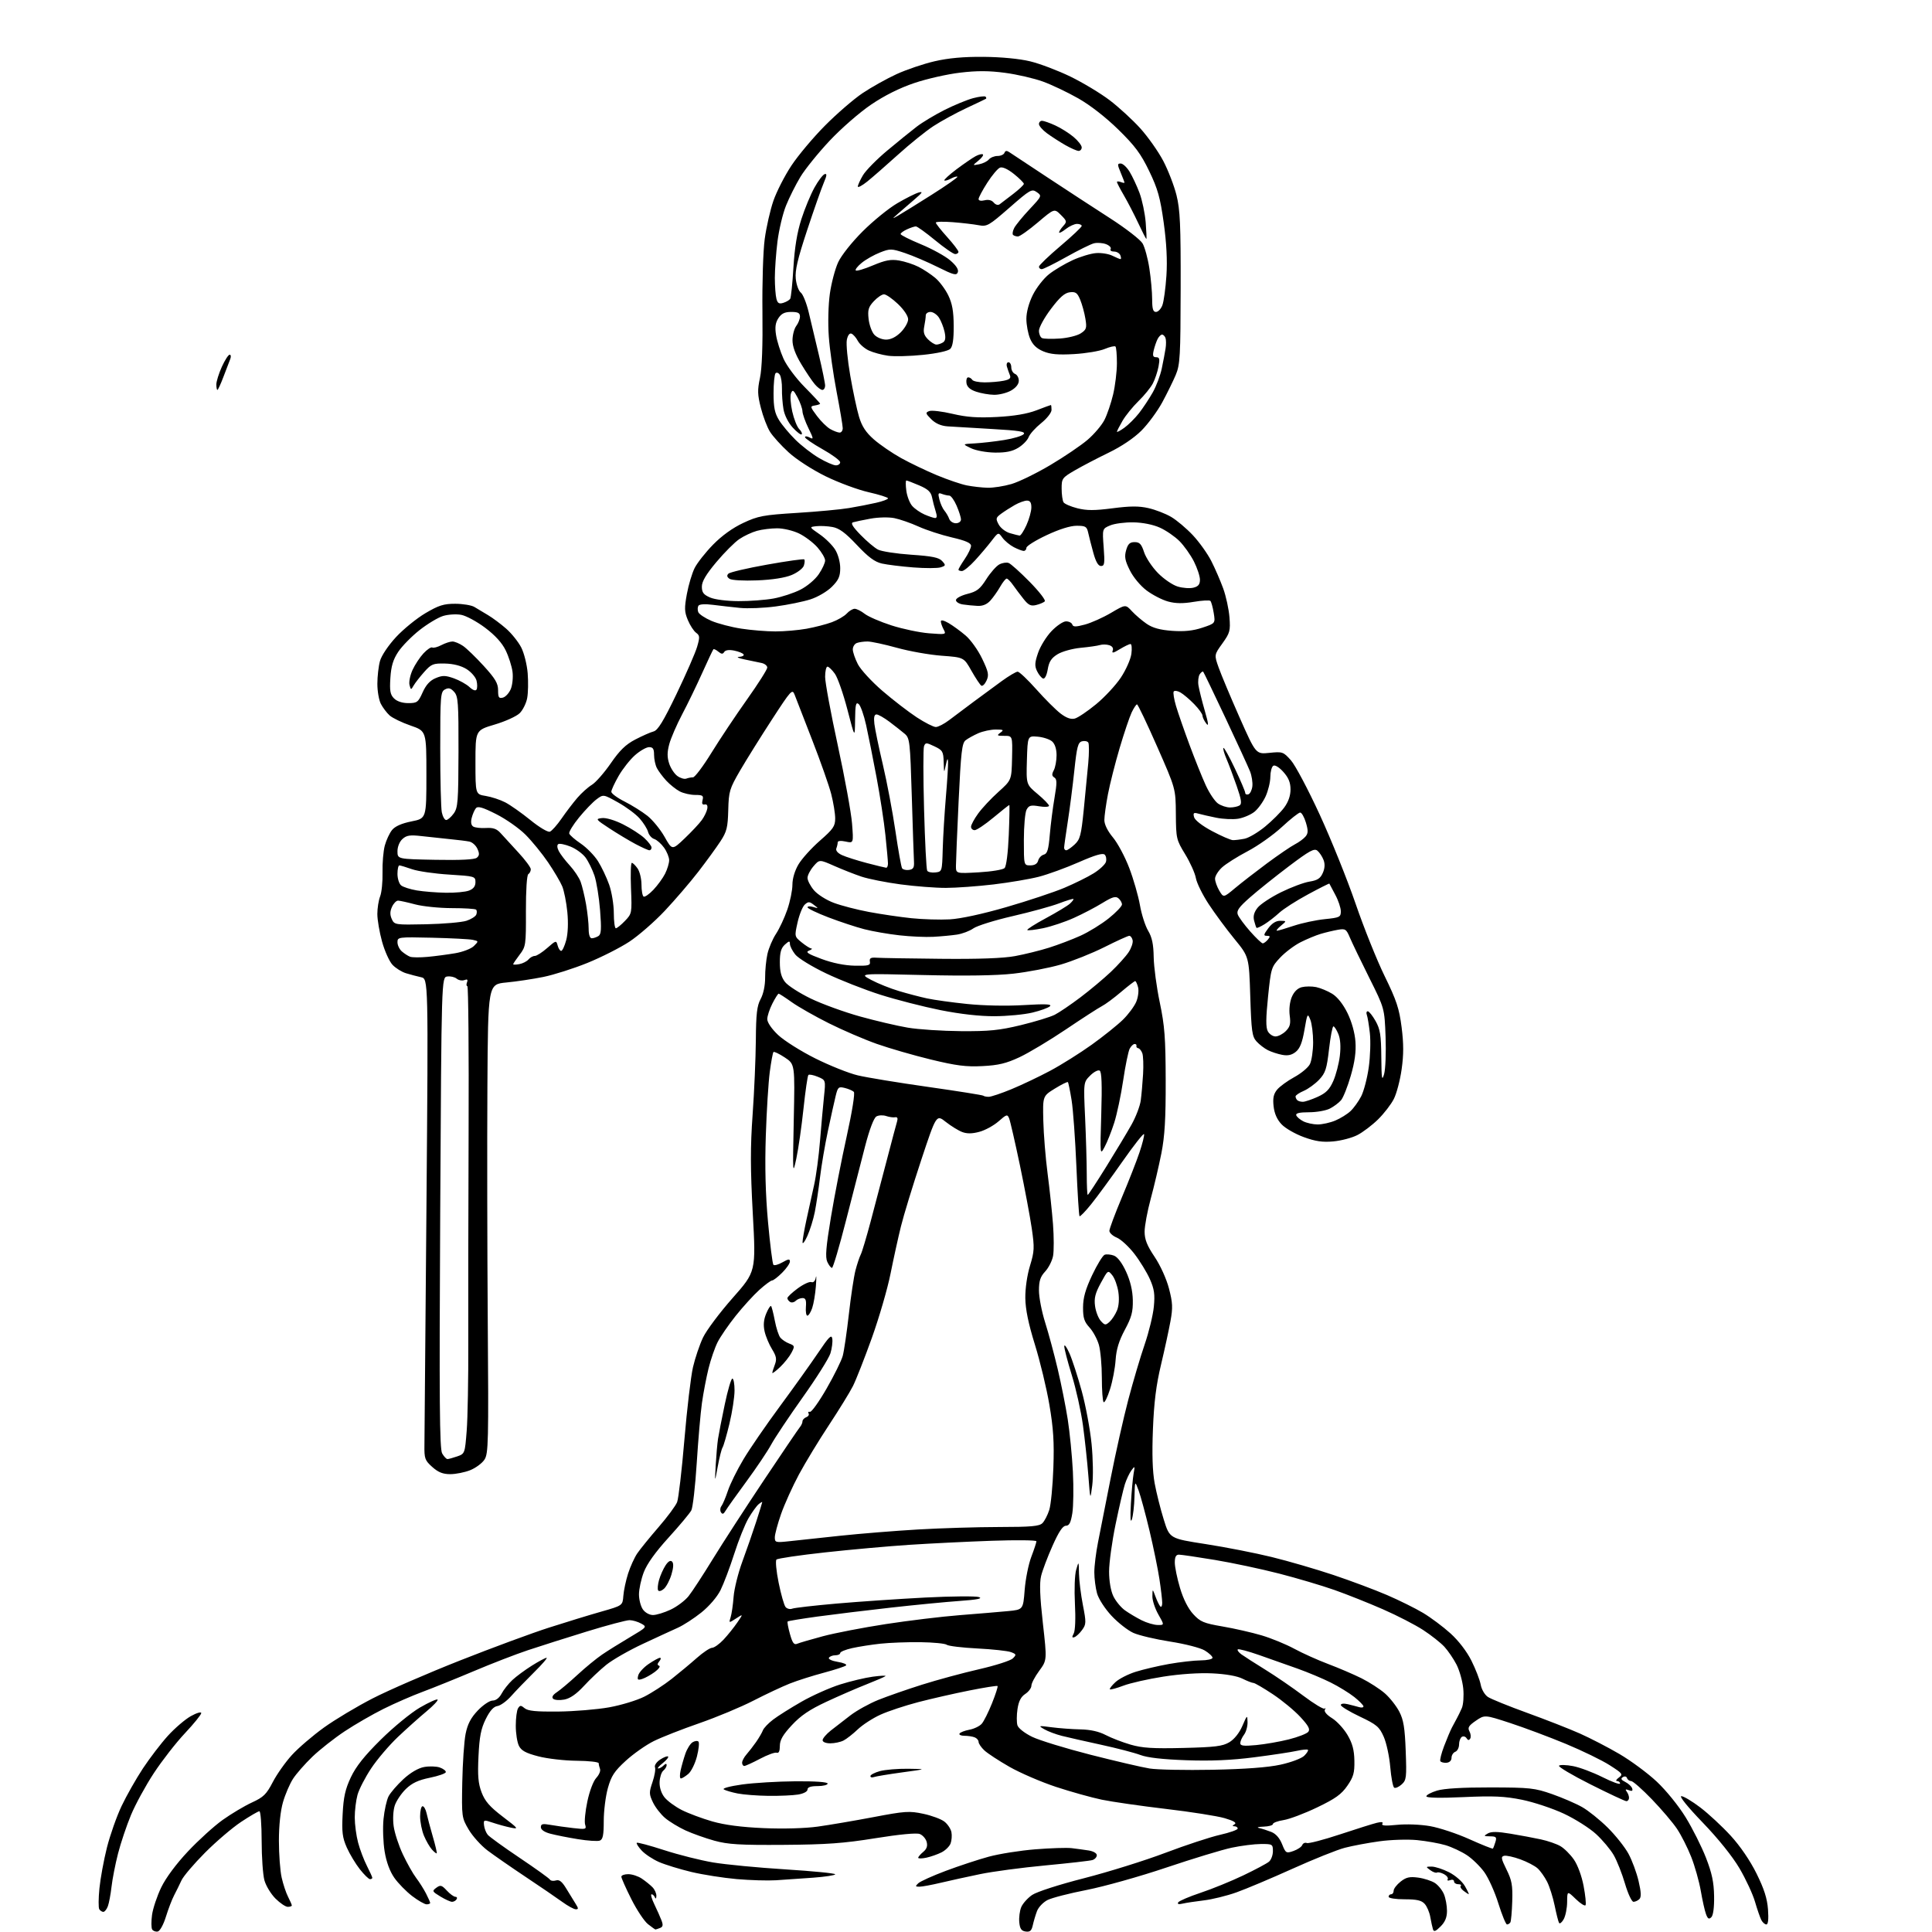 <?xml version="1.0" encoding="UTF-8" standalone="no"?>
<svg 
  version="1.1" 
  xmlns="http://www.w3.org/2000/svg" 
  xmlns:xlink="http://www.w3.org/1999/xlink" 
  xmlns:svg="http://www.w3.org/2000/svg"
  xmlns:rdf="http://www.w3.org/1999/02/22-rdf-syntax-ns#"
  xmlns:cc="http://creativecommons.org/ns#"
  xmlns:dc="http://purl.org/dc/elements/1.1/"
  viewBox="0 0 768 768"
  width="768"
  height="768"
>
<style>svg {background-color: white; }</style>"
<path stroke="none" fill="black" fill-rule="evenodd" d="M62.71,767.81C61.87,767.97 60.87,767.60 60.49,766.98C60.11,766.36 60.09,763.75 60.44,761.18C60.80,758.61 62.44,753.70 64.09,750.28C65.93,746.47 70.04,740.93 74.72,735.96C78.91,731.50 85.13,725.86 88.54,723.43C91.96,721.00 97.17,717.89 100.12,716.53C104.75,714.41 105.91,713.27 108.44,708.40C110.05,705.29 113.48,700.44 116.06,697.62C118.64,694.81 124.34,689.92 128.73,686.76C133.11,683.60 141.83,678.38 148.10,675.16C154.37,671.93 169.99,665.15 182.81,660.09C195.63,655.02 211.60,649.12 218.31,646.98C225.01,644.83 234.32,641.98 239.00,640.65C247.50,638.23 247.50,638.23 247.79,634.37C247.95,632.24 248.80,628.25 249.68,625.50C250.56,622.75 252.20,619.15 253.32,617.50C254.44,615.85 258.24,611.17 261.76,607.10C265.28,603.04 268.62,598.54 269.17,597.10C269.73,595.67 271.03,584.51 272.06,572.29C273.09,560.08 274.63,547.12 275.47,543.48C276.31,539.85 278.11,534.54 279.46,531.69C280.82,528.83 286.11,521.77 291.22,515.99C300.51,505.48 300.51,505.48 299.25,482.49C298.27,464.52 298.26,455.90 299.18,443.00C299.83,433.93 300.40,420.65 300.46,413.50C300.54,402.98 300.90,399.85 302.37,397.12C303.48,395.06 304.17,391.72 304.15,388.62C304.13,385.80 304.54,381.57 305.07,379.21C305.60,376.85 307.13,373.25 308.48,371.21C309.83,369.17 311.85,364.84 312.97,361.59C314.09,358.34 315.00,353.88 315.00,351.68C315.00,349.23 315.94,346.09 317.42,343.59C318.76,341.34 322.58,337.11 325.92,334.19C331.22,329.56 332.00,328.43 332.00,325.34C332.00,323.38 331.29,319.02 330.42,315.64C329.55,312.26 326.15,302.60 322.86,294.17C319.57,285.73 316.44,277.66 315.90,276.23C314.96,273.76 314.54,274.20 306.83,286.07C302.38,292.91 296.71,302.00 294.22,306.27C289.99,313.56 289.69,314.55 289.49,322.03C289.31,328.94 288.90,330.60 286.39,334.43C284.80,336.87 280.85,342.30 277.62,346.49C274.39,350.68 268.38,357.68 264.28,362.04C260.19,366.39 253.83,371.93 250.17,374.34C246.50,376.75 239.00,380.55 233.50,382.78C228.00,385.01 220.12,387.51 216.00,388.35C211.88,389.19 205.24,390.18 201.25,390.56C194.00,391.26 194.00,391.26 193.75,431.88C193.61,454.22 193.68,496.16 193.89,525.07C194.25,573.29 194.15,577.85 192.58,580.23C191.65,581.66 189.10,583.54 186.92,584.42C184.74,585.29 181.18,586.00 179.00,586.00C176.05,586.00 174.21,585.27 171.83,583.14C168.90,580.52 168.64,579.81 168.72,574.39C168.76,571.15 169.13,528.14 169.53,478.80C170.26,389.10 170.26,389.10 167.38,388.46C165.79,388.11 163.10,387.40 161.40,386.88C159.69,386.36 157.28,384.86 156.03,383.53C154.78,382.21 152.92,378.07 151.88,374.33C150.85,370.60 150.00,365.65 150.00,363.34C150.00,361.02 150.50,357.86 151.11,356.32C151.72,354.77 152.15,350.48 152.06,346.80C151.97,343.11 152.38,338.32 152.96,336.14C153.55,333.97 154.84,331.18 155.84,329.95C157.05,328.46 159.64,327.31 163.58,326.52C169.50,325.34 169.50,325.34 169.50,307.97C169.50,290.59 169.50,290.59 163.23,288.43C159.78,287.24 156.02,285.42 154.87,284.39C153.73,283.35 152.17,281.29 151.40,279.80C150.63,278.32 150.00,274.71 150.01,271.80C150.01,268.88 150.48,264.82 151.05,262.76C151.65,260.60 154.35,256.58 157.42,253.26C160.36,250.09 165.62,245.81 169.11,243.75C174.40,240.63 176.38,240.00 180.98,240.01C184.01,240.02 187.42,240.59 188.55,241.26C189.68,241.94 192.11,243.40 193.96,244.50C195.82,245.60 199.09,248.04 201.24,249.93C203.39,251.82 206.07,255.18 207.21,257.40C208.34,259.62 209.49,264.22 209.76,267.62C210.04,271.03 209.95,275.48 209.56,277.52C209.18,279.56 207.85,282.24 206.61,283.48C205.37,284.72 200.90,286.76 196.68,288.01C189.00,290.29 189.00,290.29 189.00,303.02C189.00,315.74 189.00,315.74 193.09,316.40C195.34,316.76 198.83,317.91 200.84,318.95C202.85,319.99 207.35,323.16 210.84,325.99C214.39,328.88 217.80,330.91 218.59,330.60C219.36,330.31 221.46,327.95 223.25,325.36C225.04,322.76 227.85,319.08 229.50,317.16C231.15,315.24 233.75,312.91 235.28,311.98C236.81,311.05 240.18,307.20 242.78,303.44C246.34,298.27 248.74,295.94 252.53,293.97C255.30,292.53 258.57,291.08 259.81,290.76C261.51,290.31 263.68,286.77 268.94,275.84C272.73,267.95 276.41,259.53 277.11,257.13C278.24,253.26 278.20,252.62 276.71,251.53C275.78,250.85 274.30,248.58 273.43,246.48C272.06,243.21 272.01,241.74 273.05,236.09C273.72,232.46 275.11,227.84 276.13,225.80C277.15,223.77 280.44,219.59 283.43,216.53C286.92,212.96 291.23,209.85 295.44,207.88C301.38,205.10 303.42,204.72 316.76,203.89C324.86,203.39 334.20,202.52 337.50,201.96C340.80,201.41 345.64,200.47 348.25,199.87C350.86,199.28 353.00,198.49 353.00,198.10C353.00,197.72 349.51,196.62 345.25,195.65C340.99,194.68 333.32,191.84 328.20,189.33C322.86,186.70 316.60,182.66 313.50,179.82C310.52,177.10 307.18,173.41 306.07,171.61C304.95,169.81 303.33,165.55 302.46,162.14C301.12,156.91 301.06,155.05 302.10,150.22C302.90,146.49 303.24,137.36 303.08,124.00C302.95,112.59 303.35,99.72 303.99,95.00C304.62,90.32 306.17,83.50 307.44,79.82C308.71,76.15 311.93,69.85 314.60,65.82C317.26,61.80 323.28,54.63 327.97,49.91C332.66,45.18 339.37,39.39 342.88,37.03C346.39,34.68 352.46,31.28 356.38,29.48C360.30,27.68 367.10,25.38 371.50,24.36C377.03,23.08 383.05,22.53 391.00,22.60C398.02,22.66 405.22,23.35 409.50,24.38C413.35,25.31 420.55,28.04 425.50,30.44C430.45,32.85 437.46,37.07 441.08,39.82C444.70,42.56 450.17,47.59 453.25,50.98C456.32,54.38 460.44,60.21 462.40,63.94C464.36,67.67 466.74,73.83 467.68,77.61C469.11,83.37 469.38,89.40 469.33,114.50C469.28,141.56 469.09,144.94 467.39,149.00C466.35,151.47 463.93,156.40 462.01,159.95C460.08,163.49 456.36,168.55 453.72,171.19C450.75,174.15 445.80,177.49 440.71,179.95C436.20,182.14 430.14,185.30 427.25,186.98C422.22,189.91 422.00,190.22 422.02,194.27C422.02,196.60 422.37,199.03 422.78,199.68C423.19,200.32 425.67,201.39 428.29,202.05C431.99,202.98 435.10,202.98 442.28,202.05C449.24,201.14 452.72,201.12 456.50,201.98C459.25,202.60 463.32,204.17 465.53,205.47C467.75,206.77 471.65,210.06 474.20,212.78C476.75,215.51 480.05,220.13 481.53,223.06C483.02,225.99 485.14,230.89 486.25,233.94C487.36,237.00 488.47,242.13 488.73,245.35C489.15,250.73 488.92,251.58 485.92,255.77C482.64,260.32 482.64,260.32 484.45,265.41C485.44,268.21 489.17,277.10 492.74,285.17C499.23,299.83 499.23,299.83 504.63,299.27C509.83,298.74 510.14,298.85 513.15,302.22C514.87,304.14 520.02,313.86 524.60,323.81C529.18,333.76 535.59,349.69 538.86,359.20C542.12,368.72 547.32,381.68 550.41,388.00C555.14,397.67 556.21,400.90 557.16,408.33C557.99,414.86 558.00,419.23 557.17,425.07C556.56,429.42 555.16,434.73 554.06,436.87C552.97,439.02 550.15,442.67 547.79,444.99C545.43,447.30 541.73,450.11 539.57,451.21C537.41,452.32 533.11,453.45 530.01,453.73C525.72,454.12 522.91,453.71 518.28,452.02C514.92,450.80 510.96,448.53 509.48,446.97C507.67,445.09 506.61,442.71 506.28,439.81C505.91,436.55 506.25,434.91 507.65,433.18C508.67,431.92 511.75,429.68 514.48,428.19C517.21,426.71 520.02,424.38 520.71,423.00C521.40,421.62 521.98,417.72 521.99,414.32C521.99,410.91 521.49,406.86 520.86,405.32C519.78,402.64 519.67,402.84 518.54,409.40C517.68,414.40 516.74,416.79 515.11,418.11C513.51,419.40 511.96,419.75 509.69,419.32C507.93,418.99 505.37,418.15 504.00,417.46C502.62,416.77 500.60,415.21 499.50,414.00C497.73,412.05 497.44,409.97 497.00,396.06C496.50,380.32 496.50,380.32 490.72,373.26C487.54,369.38 482.93,363.14 480.48,359.41C478.03,355.68 475.73,351.02 475.38,349.06C475.03,347.10 473.11,342.83 471.12,339.57C467.61,333.83 467.50,333.33 467.42,323.57C467.35,313.50 467.35,313.50 459.97,296.75C455.92,287.54 452.32,280.00 451.98,280.00C451.65,280.00 450.68,281.46 449.83,283.25C448.99,285.04 446.85,291.38 445.08,297.35C443.31,303.32 441.22,311.57 440.43,315.69C439.64,319.81 439.00,324.44 439.00,325.99C439.00,327.73 440.30,330.37 442.41,332.89C444.28,335.13 447.20,340.59 448.89,345.02C450.58,349.45 452.49,356.10 453.14,359.79C453.78,363.48 455.25,368.07 456.41,370.00C457.95,372.59 458.53,375.33 458.61,380.50C458.68,384.35 459.76,392.45 461.03,398.50C462.98,407.80 463.34,412.58 463.38,429.50C463.42,444.73 463.01,451.65 461.66,458.50C460.68,463.45 458.79,471.55 457.44,476.50C456.10,481.45 455.00,487.34 455.00,489.59C455.00,492.70 455.95,495.11 458.96,499.59C461.25,503.00 463.67,508.32 464.68,512.18C466.16,517.85 466.26,519.82 465.28,525.18C464.65,528.66 462.96,536.45 461.52,542.50C459.60,550.53 458.73,557.44 458.31,568.11C457.91,578.02 458.13,584.93 458.99,589.61C459.69,593.40 461.31,599.89 462.61,604.04C464.95,611.58 464.95,611.58 479.29,613.80C487.17,615.02 499.00,617.34 505.56,618.95C512.13,620.56 523.12,623.76 530.00,626.06C536.88,628.36 546.46,631.95 551.30,634.03C556.14,636.11 562.62,639.32 565.70,641.16C568.77,643.00 573.68,646.66 576.59,649.30C579.81,652.21 583.09,656.49 584.92,660.16C586.59,663.50 588.24,667.77 588.60,669.67C588.96,671.62 590.22,673.75 591.49,674.58C592.72,675.39 599.75,678.24 607.12,680.91C614.48,683.58 623.88,687.26 628.00,689.09C632.12,690.92 639.22,694.59 643.76,697.25C648.31,699.92 654.97,704.84 658.56,708.20C662.27,711.68 667.24,717.80 670.07,722.40C672.80,726.84 676.44,734.09 678.15,738.49C680.52,744.58 681.29,748.22 681.38,753.70C681.46,758.15 681.04,761.36 680.29,762.11C679.34,763.06 678.88,762.80 678.17,760.91C677.67,759.59 676.74,755.41 676.09,751.64C675.43,747.87 673.72,741.79 672.28,738.14C670.84,734.49 668.30,729.48 666.64,727.00C664.99,724.52 660.49,719.24 656.65,715.25C652.80,711.26 649.10,708.00 648.41,708.00C647.73,708.00 646.99,707.47 646.77,706.82C646.55,706.14 645.84,705.98 645.10,706.44C644.16,707.02 644.42,707.53 646.08,708.36C647.33,708.99 648.55,710.13 648.81,710.91C649.14,711.91 648.76,712.12 647.50,711.64C646.16,711.13 645.96,711.27 646.67,712.23C647.19,712.93 647.60,714.06 647.56,714.75C647.53,715.44 647.05,716.00 646.50,715.99C645.95,715.99 639.53,712.98 632.23,709.31C624.93,705.64 619.31,702.30 619.73,701.89C620.15,701.48 622.65,701.55 625.28,702.05C627.91,702.54 633.20,704.53 637.03,706.45C640.86,708.37 644.00,709.51 644.00,708.97C644.00,708.44 643.46,708.00 642.81,708.00C642.15,708.00 642.47,707.38 643.51,706.62C645.28,705.32 645.04,705.00 639.86,701.69C636.81,699.73 628.95,695.92 622.41,693.20C615.86,690.49 605.93,686.77 600.34,684.94C590.18,681.62 590.18,681.62 586.67,684.02C583.81,685.98 583.34,686.77 584.13,688.24C584.66,689.23 584.79,690.53 584.42,691.13C583.95,691.88 583.52,691.84 582.99,690.98C582.57,690.30 581.72,690.05 581.11,690.43C580.50,690.81 580.00,692.17 580.00,693.45C580.00,694.74 579.32,696.05 578.50,696.36C577.67,696.68 577.00,697.76 577.00,698.76C577.00,699.85 576.21,700.63 575.02,700.72C573.93,700.81 572.82,700.52 572.56,700.09C572.29,699.66 572.96,696.98 574.04,694.14C575.12,691.29 576.52,687.96 577.16,686.73C577.79,685.50 578.69,683.83 579.16,683.00C579.62,682.17 580.50,680.38 581.10,679.00C581.70,677.62 581.95,674.11 581.66,671.18C581.37,668.26 580.16,663.98 578.98,661.68C577.79,659.38 575.62,656.20 574.16,654.61C572.70,653.03 568.93,650.04 565.78,647.99C562.64,645.93 555.43,642.21 549.76,639.73C544.10,637.25 535.42,633.79 530.48,632.05C525.54,630.31 515.65,627.37 508.50,625.53C501.35,623.69 489.82,621.24 482.89,620.09C475.95,618.94 469.54,618.00 468.64,618.00C467.47,618.00 467.00,618.90 467.00,621.14C467.00,622.87 467.93,627.41 469.07,631.23C470.38,635.65 472.30,639.44 474.32,641.64C477.14,644.70 478.47,645.26 486.00,646.55C490.68,647.35 497.65,648.94 501.50,650.08C505.35,651.22 511.20,653.62 514.50,655.41C517.80,657.20 523.88,659.93 528.00,661.48C532.12,663.03 538.07,665.58 541.21,667.14C544.35,668.71 548.53,671.41 550.52,673.15C552.50,674.89 555.07,678.15 556.24,680.41C557.93,683.67 558.45,686.82 558.79,696.00C559.19,706.62 559.07,707.64 557.17,709.35C556.05,710.36 554.71,710.94 554.21,710.63C553.71,710.32 553.01,706.63 552.65,702.44C552.30,698.24 551.13,692.81 550.05,690.38C548.30,686.43 547.27,685.55 540.54,682.36C536.39,680.39 533.00,678.33 533.00,677.78C533.00,677.20 534.15,677.06 535.75,677.44C537.26,677.80 539.29,678.33 540.25,678.61C541.21,678.90 542.00,678.77 542.00,678.32C542.00,677.87 540.37,676.20 538.38,674.61C536.38,673.02 532.16,670.42 528.99,668.84C525.82,667.25 519.92,664.78 515.87,663.33C511.81,661.89 504.91,659.44 500.53,657.91C496.14,656.37 492.32,655.36 492.03,655.66C491.74,655.96 492.40,656.86 493.50,657.65C494.60,658.45 498.88,661.19 503.00,663.74C507.12,666.28 513.94,670.96 518.14,674.12C522.35,677.29 526.13,679.57 526.55,679.19C526.98,678.81 527.02,679.02 526.65,679.66C526.26,680.35 527.43,681.72 529.50,683.00C531.44,684.20 534.20,687.20 535.65,689.67C537.61,693.00 538.31,695.64 538.39,699.91C538.48,704.74 538.03,706.34 535.57,709.90C533.23,713.28 530.81,715.01 523.57,718.48C518.58,720.88 512.59,723.14 510.25,723.51C507.91,723.87 506.00,724.59 506.00,725.09C506.00,725.59 504.31,726.05 502.25,726.12C500.19,726.18 499.40,726.43 500.50,726.67C501.60,726.91 503.77,727.60 505.32,728.21C507.15,728.92 508.66,730.62 509.64,733.07C511.09,736.69 511.28,736.80 514.16,735.80C515.81,735.22 517.39,734.16 517.66,733.44C517.94,732.72 518.76,732.35 519.48,732.63C520.20,732.91 526.13,731.36 532.65,729.20C539.17,727.04 545.78,724.96 547.33,724.59C549.24,724.14 549.95,724.27 549.50,725.00C549.04,725.75 550.79,725.87 555.29,725.41C558.99,725.03 564.62,725.25 568.48,725.92C572.18,726.57 579.25,728.91 584.18,731.14C589.12,733.36 593.29,735.02 593.45,734.84C593.62,734.65 594.06,733.49 594.44,732.25C595.05,730.29 594.77,730.00 592.32,729.97C589.78,729.94 589.69,729.83 591.40,728.84C592.79,728.03 595.20,728.05 600.40,728.92C604.30,729.57 609.75,730.58 612.50,731.18C615.25,731.77 618.75,732.98 620.27,733.86C621.80,734.74 624.21,737.14 625.64,739.20C627.15,741.38 628.77,745.77 629.51,749.72C630.22,753.45 630.56,756.88 630.28,757.34C630.00,757.80 628.25,756.70 626.39,754.89C623.00,751.61 623.00,751.61 622.96,756.05C622.95,758.50 622.33,761.57 621.61,762.89C620.88,764.20 620.05,764.87 619.75,764.39C619.46,763.90 618.67,760.80 618.00,757.50C617.32,754.20 615.97,749.92 614.99,748.00C614.01,746.08 612.32,743.69 611.22,742.70C610.12,741.70 607.04,740.09 604.36,739.12C601.69,738.14 598.79,737.51 597.92,737.71C596.57,738.03 596.71,738.81 598.86,743.17C600.98,747.45 601.34,749.45 601.14,755.80C601.01,759.96 600.67,763.72 600.39,764.18C600.11,764.63 599.51,765.00 599.06,765.00C598.61,765.00 597.07,761.26 595.64,756.69C594.22,752.11 591.69,746.50 590.03,744.20C588.37,741.91 585.26,738.87 583.10,737.45C580.95,736.03 577.15,734.25 574.66,733.50C572.17,732.75 567.06,731.84 563.31,731.47C559.57,731.11 552.81,731.32 548.31,731.95C543.80,732.57 537.63,733.73 534.59,734.52C531.55,735.31 522.19,739.06 513.78,742.86C505.38,746.65 495.35,750.88 491.50,752.25C487.65,753.62 481.80,755.06 478.50,755.44C475.20,755.83 471.42,756.41 470.10,756.72C468.54,757.09 467.93,756.92 468.36,756.22C468.72,755.64 472.73,753.92 477.26,752.41C481.79,750.91 489.40,747.80 494.18,745.52C498.95,743.24 503.56,740.78 504.43,740.06C505.29,739.34 506.00,737.46 506.00,735.88C506.00,733.11 505.82,733.00 501.25,733.02C498.64,733.03 493.40,733.69 489.62,734.49C485.83,735.29 474.13,738.85 463.62,742.39C453.10,745.94 438.86,749.93 431.98,751.28C425.09,752.62 418.07,754.43 416.37,755.31C414.67,756.19 412.80,758.16 412.22,759.70C411.64,761.24 410.89,763.77 410.55,765.31C410.06,767.51 409.44,768.06 407.71,767.81C406.01,767.57 405.43,766.72 405.18,764.13C405.00,762.28 405.35,759.58 405.95,758.13C406.55,756.68 408.50,754.51 410.27,753.29C412.14,752.01 420.90,749.18 431.00,746.60C440.63,744.13 455.13,739.60 463.24,736.53C471.34,733.46 481.13,730.24 484.99,729.37C488.84,728.50 492.00,727.38 492.00,726.89C492.00,726.40 491.44,725.99 490.75,725.98C489.80,725.97 489.81,725.77 490.81,725.14C491.69,724.58 490.38,723.80 486.81,722.75C483.89,721.90 473.40,720.24 463.50,719.08C453.60,717.91 442.12,716.26 438.00,715.41C433.88,714.55 425.68,712.26 419.78,710.32C413.88,708.37 405.58,704.79 401.32,702.37C397.07,699.94 392.55,696.99 391.29,695.80C390.03,694.62 389.00,693.10 389.00,692.43C389.00,691.76 388.29,690.94 387.42,690.61C386.55,690.27 384.72,690.00 383.36,690.00C382.00,690.00 381.13,689.60 381.43,689.11C381.73,688.63 383.50,687.94 385.35,687.59C387.21,687.25 389.41,686.18 390.25,685.23C391.09,684.28 392.93,680.60 394.35,677.05C395.77,673.50 396.76,670.43 396.55,670.22C396.34,670.01 391.30,670.81 385.34,672.00C379.38,673.18 370.23,675.27 365.00,676.63C359.77,678.00 353.02,680.23 350.00,681.61C346.98,682.98 342.93,685.60 341.00,687.43C339.07,689.27 336.52,691.27 335.32,691.88C334.11,692.50 331.75,693.00 330.07,693.00C328.28,693.00 327.00,692.48 327.00,691.75C327.00,691.06 328.46,689.34 330.25,687.92C332.04,686.50 335.57,683.77 338.09,681.85C340.61,679.93 345.56,677.19 349.09,675.76C352.62,674.34 360.45,671.60 366.50,669.69C372.55,667.78 382.79,665.01 389.26,663.53C395.72,662.05 401.74,660.12 402.62,659.24C404.10,657.76 404.04,657.56 401.86,656.74C400.56,656.25 394.55,655.60 388.50,655.29C382.45,654.98 376.98,654.32 376.34,653.82C375.70,653.32 370.98,652.86 365.84,652.79C360.70,652.73 353.57,653.00 350.00,653.39C346.43,653.77 341.36,654.57 338.75,655.15C336.14,655.73 334.00,656.60 334.00,657.10C334.00,657.59 333.13,658.00 332.06,658.00C330.99,658.00 329.85,658.44 329.51,658.98C329.17,659.53 330.72,660.25 333.02,660.62C335.28,660.98 336.76,661.62 336.31,662.04C335.87,662.45 331.90,663.75 327.50,664.93C323.10,666.10 317.02,668.03 314.00,669.22C310.98,670.42 304.45,673.48 299.50,676.03C294.55,678.58 284.88,682.61 278.00,685.00C271.12,687.38 262.98,690.58 259.89,692.11C256.81,693.63 251.81,697.15 248.78,699.91C244.21,704.10 243.00,705.93 241.64,710.79C240.74,714.00 240.00,719.88 240.00,723.85C240.00,729.49 239.66,731.19 238.43,731.67C237.56,732.00 233.63,731.74 229.68,731.09C225.73,730.45 220.81,729.47 218.75,728.92C216.40,728.30 215.00,727.33 215.00,726.33C215.00,725.04 215.71,724.86 218.75,725.41C220.81,725.78 224.91,726.35 227.87,726.69C232.90,727.27 233.19,727.18 232.60,725.31C232.25,724.21 232.64,720.07 233.48,716.12C234.34,712.01 235.86,708.00 237.02,706.75C238.14,705.55 238.81,703.96 238.52,703.20C238.24,702.45 238.00,701.42 238.00,700.92C238.00,700.41 234.06,699.97 229.25,699.93C224.44,699.89 217.58,699.11 214.02,698.18C209.03,696.89 207.25,695.92 206.28,694.00C205.59,692.62 205.03,689.02 205.03,686.00C205.03,682.98 205.44,679.85 205.94,679.06C206.73,677.82 207.07,677.82 208.57,679.06C209.88,680.14 213.15,680.46 221.90,680.37C228.28,680.30 237.39,679.54 242.15,678.69C246.91,677.83 253.21,675.92 256.15,674.43C259.09,672.94 263.98,669.77 267.00,667.39C270.02,665.01 274.52,661.26 277.00,659.06C279.48,656.86 282.20,655.05 283.05,655.03C283.91,655.01 285.97,653.54 287.65,651.75C289.32,649.96 291.76,646.92 293.07,645.00C295.47,641.50 295.47,641.50 292.59,643.37C289.70,645.24 289.70,645.24 290.44,642.87C290.85,641.57 291.38,637.91 291.62,634.74C291.86,631.57 293.43,625.27 295.10,620.74C296.77,616.21 299.23,609.12 300.57,605.00C301.90,600.88 303.00,597.33 303.00,597.13C303.00,596.92 302.35,597.30 301.55,597.96C300.75,598.63 298.95,601.12 297.55,603.51C296.15,605.89 293.59,612.27 291.87,617.67C290.14,623.08 287.68,629.58 286.41,632.13C285.05,634.84 281.89,638.52 278.79,641.00C275.88,643.33 271.70,646.04 269.50,647.03C267.30,648.01 261.01,650.92 255.52,653.48C250.03,656.04 243.51,659.78 241.02,661.78C238.53,663.79 234.52,667.57 232.11,670.20C229.11,673.44 226.62,675.17 224.28,675.61C222.39,675.96 220.41,675.81 219.87,675.27C219.24,674.64 219.75,673.74 221.34,672.69C222.69,671.81 226.37,668.71 229.52,665.80C232.67,662.88 237.11,659.24 239.38,657.70C241.64,656.16 246.61,653.07 250.40,650.82C257.20,646.79 257.27,646.71 254.90,645.40C253.58,644.67 251.50,644.05 250.27,644.04C249.05,644.02 241.40,646.05 233.27,648.55C225.15,651.05 214.60,654.40 209.83,655.99C205.06,657.58 195.39,661.32 188.33,664.31C181.27,667.29 172.12,670.99 168.00,672.52C163.88,674.05 156.90,677.09 152.50,679.28C148.10,681.47 141.12,685.49 137.00,688.23C132.88,690.97 127.09,695.52 124.15,698.35C121.21,701.18 117.75,705.13 116.46,707.13C115.18,709.13 113.39,713.28 112.50,716.36C111.49,719.84 110.87,725.66 110.87,731.73C110.87,737.10 111.36,743.68 111.96,746.35C112.56,749.02 113.72,752.49 114.53,754.05C115.34,755.62 116.00,757.15 116.00,757.45C116.00,757.75 115.28,758.00 114.40,758.00C113.52,758.00 111.32,756.52 109.50,754.70C107.69,752.89 105.71,749.63 105.11,747.45C104.51,745.28 104.01,738.21 104.01,731.75C104.00,725.29 103.60,720.00 103.11,720.00C102.63,720.00 99.36,721.90 95.86,724.22C92.36,726.54 85.90,732.05 81.50,736.47C77.10,740.89 72.88,745.85 72.13,747.50C71.37,749.15 70.06,751.82 69.21,753.43C68.36,755.05 66.90,758.87 65.95,761.93C64.97,765.10 63.57,767.63 62.71,767.81zM572.64,765.81C570.69,767.77 569.97,768.03 569.63,766.94C569.38,766.15 568.90,763.95 568.57,762.07C568.25,760.18 567.24,757.81 566.33,756.82C565.07,755.42 563.21,755.00 558.35,755.00C554.78,755.00 552.00,754.56 552.00,754.00C552.00,753.45 552.45,753.00 553.00,753.00C553.55,753.00 554.00,752.36 554.00,751.57C554.00,750.79 555.24,749.17 556.75,747.98C558.96,746.23 560.33,745.92 563.76,746.38C566.10,746.70 569.09,747.67 570.41,748.53C571.72,749.39 573.34,751.40 574.00,753.00C574.66,754.59 575.20,757.55 575.20,759.58C575.20,762.19 574.46,764.00 572.64,765.81zM260.55,767.00C260.40,767.00 259.07,766.05 257.59,764.89C256.12,763.74 253.14,759.25 250.96,754.92C248.78,750.59 247.00,746.58 247.00,746.02C247.00,745.46 248.24,745.00 249.75,745.01C251.26,745.01 253.67,745.80 255.10,746.76C256.53,747.72 258.44,749.26 259.35,750.18C260.26,751.10 260.96,752.68 260.92,753.68C260.88,754.73 260.63,754.97 260.34,754.25C260.06,753.56 259.46,753.00 259.01,753.00C258.55,753.00 259.05,754.81 260.12,757.01C261.19,759.22 262.47,762.11 262.97,763.43C263.67,765.26 263.52,765.97 262.36,766.41C261.52,766.74 260.71,767.00 260.55,767.00zM702.16,765.00C701.56,765.00 700.66,764.21 700.16,763.25C699.66,762.29 698.53,759.02 697.65,756.00C696.78,752.98 694.00,747.00 691.49,742.72C688.67,737.93 683.04,730.92 676.83,724.47C670.91,718.33 667.41,714.00 668.36,714.00C669.25,714.00 672.65,716.03 675.91,718.51C679.18,721.00 684.60,726.04 687.97,729.71C691.75,733.83 695.69,739.61 698.24,744.75C701.28,750.89 702.49,754.68 702.81,759.05C703.09,762.93 702.86,765.00 702.16,765.00zM41.08,760.00C40.55,760.00 39.82,759.52 39.46,758.94C39.10,758.36 39.13,754.65 39.52,750.69C39.91,746.74 41.25,739.43 42.50,734.45C43.76,729.47 46.38,722.03 48.34,717.91C50.29,713.80 54.11,707.07 56.82,702.96C59.54,698.86 64.00,693.02 66.74,690.00C69.49,686.98 73.59,683.46 75.86,682.19C78.15,680.91 80.00,680.37 80.00,680.98C80.00,681.58 77.09,685.18 73.53,688.97C69.96,692.76 64.40,699.91 61.16,704.84C57.91,709.78 53.83,717.27 52.07,721.49C50.32,725.70 48.00,732.60 46.92,736.81C45.84,741.02 44.68,746.95 44.34,749.98C43.99,753.02 43.34,756.51 42.88,757.75C42.42,758.99 41.61,760.00 41.08,760.00zM228.87,758.97C228.11,758.95 225.70,757.63 223.50,756.03C221.30,754.43 214.78,749.98 209.00,746.13C203.22,742.28 196.39,737.54 193.81,735.60C191.23,733.65 187.86,729.91 186.31,727.28C183.55,722.58 183.50,722.26 183.76,708.50C183.91,700.80 184.50,692.12 185.09,689.21C185.88,685.32 187.16,682.87 189.92,679.96C192.01,677.77 194.64,676.00 195.82,676.00C197.13,676.00 198.50,674.94 199.39,673.25C200.18,671.74 202.10,669.31 203.66,667.85C205.22,666.39 208.73,663.81 211.45,662.10C214.17,660.40 216.79,659.00 217.27,659.00C217.75,659.00 215.52,661.59 212.32,664.75C209.12,667.91 205.03,672.16 203.23,674.18C201.43,676.21 198.96,678.01 197.73,678.18C196.21,678.40 194.74,680.03 193.09,683.36C191.20,687.18 190.58,690.32 190.21,698.11C189.83,705.95 190.09,708.96 191.46,712.55C192.80,716.05 194.71,718.23 199.85,722.15C206.15,726.95 206.31,727.18 203.00,726.50C201.07,726.10 197.85,725.21 195.83,724.53C192.29,723.33 192.18,723.37 192.41,725.59C192.55,726.85 193.21,728.54 193.88,729.35C194.55,730.16 200.25,734.28 206.55,738.51C212.86,742.75 218.27,746.63 218.59,747.15C218.91,747.66 219.98,747.82 220.98,747.51C222.32,747.08 223.40,747.93 225.09,750.72C226.35,752.80 228.02,755.51 228.80,756.75C229.99,758.62 230.00,758.99 228.87,758.97zM169.58,757.00C168.80,757.00 166.22,755.52 163.85,753.72C161.49,751.91 158.29,748.65 156.76,746.47C154.96,743.90 153.59,740.19 152.90,736.00C152.31,732.42 152.11,726.63 152.45,723.12C152.80,719.61 153.70,715.54 154.46,714.07C155.22,712.60 157.87,709.54 160.33,707.26C163.14,704.67 166.22,702.86 168.56,702.42C170.62,702.04 173.44,702.12 174.83,702.61C176.22,703.10 177.30,703.93 177.22,704.45C177.15,704.98 174.29,705.98 170.87,706.68C166.27,707.62 163.79,708.78 161.34,711.15C159.53,712.91 157.54,715.87 156.93,717.71C156.29,719.66 156.10,723.13 156.49,725.96C156.86,728.64 158.51,733.69 160.16,737.17C161.80,740.65 164.17,744.85 165.43,746.50C166.68,748.15 168.45,750.94 169.35,752.70C170.26,754.46 171.00,756.15 171.00,756.45C171.00,756.75 170.36,757.00 169.58,757.00zM179.69,756.00C179.04,755.99 176.94,755.04 175.04,753.88C171.78,751.90 171.69,751.70 173.45,750.41C175.09,749.21 175.59,749.35 177.61,751.52C178.87,752.89 180.40,754.00 181.01,754.00C181.62,754.00 181.84,754.45 181.50,755.00C181.16,755.55 180.35,756.00 179.69,756.00zM649.34,756.00C648.64,756.00 647.14,752.78 645.95,748.75C644.78,744.76 642.77,739.67 641.48,737.44C640.20,735.21 637.04,731.45 634.47,729.08C631.91,726.72 626.14,723.06 621.65,720.96C617.17,718.87 609.67,716.38 605.00,715.43C598.11,714.04 593.70,713.84 581.75,714.38C572.29,714.81 567.00,714.69 567.00,714.06C567.00,713.52 568.91,712.50 571.25,711.79C574.02,710.95 581.40,710.51 592.50,710.53C608.24,710.56 610.05,710.76 617.00,713.19C621.12,714.64 626.50,716.96 628.95,718.36C631.40,719.75 635.95,723.40 639.06,726.48C642.17,729.55 645.89,734.23 647.33,736.87C648.77,739.51 650.58,744.41 651.36,747.75C652.39,752.13 652.48,754.12 651.69,754.91C651.09,755.51 650.03,756.00 649.34,756.00zM583.84,752.97C583.65,752.95 582.72,752.34 581.77,751.62C580.81,750.89 580.32,750.01 580.68,749.65C581.04,749.29 580.58,749.00 579.67,749.00C578.75,749.00 578.00,748.50 578.00,747.89C578.00,747.28 577.30,747.05 576.45,747.38C575.59,747.71 575.16,747.55 575.48,747.04C575.80,746.52 575.13,745.61 574.01,745.00C572.88,744.40 571.63,744.11 571.22,744.37C570.81,744.62 569.61,744.19 568.55,743.41C566.70,742.06 566.72,742.00 569.10,742.00C570.46,742.00 573.57,743.01 576.02,744.25C578.52,745.52 581.27,747.92 582.32,749.75C583.34,751.54 584.03,752.99 583.84,752.97zM365.54,749.99C363.83,750.00 363.76,749.82 365.04,748.62C365.84,747.87 370.77,745.64 376.00,743.68C381.23,741.72 388.90,739.19 393.06,738.06C397.22,736.93 405.55,735.61 411.56,735.13C417.58,734.65 424.07,734.44 426.00,734.67C427.93,734.90 430.96,735.31 432.75,735.59C434.61,735.88 436.00,736.68 436.00,737.48C436.00,738.24 435.21,739.11 434.25,739.40C433.29,739.70 424.89,740.65 415.58,741.53C406.27,742.40 394.57,743.96 389.58,745.00C384.59,746.03 377.57,747.57 374.00,748.42C370.43,749.27 366.62,749.98 365.54,749.99zM308.50,747.43C305.20,747.64 298.16,747.43 292.85,746.97C287.55,746.50 279.45,745.23 274.85,744.14C270.26,743.04 264.48,741.27 262.00,740.20C259.52,739.12 256.41,737.06 255.08,735.62C253.75,734.19 252.87,732.80 253.12,732.54C253.38,732.29 258.29,733.60 264.05,735.47C269.80,737.33 278.55,739.53 283.50,740.36C288.45,741.19 301.39,742.43 312.25,743.11C323.11,743.79 332.00,744.67 332.00,745.06C332.00,745.45 328.06,746.05 323.25,746.41C318.44,746.77 311.80,747.23 308.50,747.43zM147.08,747.00C146.58,747.00 144.77,745.24 143.06,743.08C141.36,740.92 139.02,737.03 137.86,734.43C136.11,730.47 135.84,728.28 136.21,721.10C136.55,714.35 137.25,711.21 139.47,706.50C141.50,702.19 144.87,697.96 151.41,691.50C156.41,686.55 163.41,680.82 166.94,678.77C170.48,676.72 173.63,675.30 173.94,675.61C174.25,675.92 172.25,678.05 169.50,680.33C166.75,682.61 161.65,687.18 158.17,690.47C154.69,693.77 149.90,699.40 147.53,702.98C145.15,706.57 142.71,711.30 142.11,713.50C141.51,715.70 141.01,719.75 141.02,722.50C141.02,725.25 141.62,729.75 142.36,732.50C143.09,735.25 144.66,739.39 145.85,741.71C147.03,744.03 148.00,746.16 148.00,746.46C148.00,746.76 147.59,747.00 147.08,747.00zM368.25,738.46C366.46,738.84 365.00,738.86 365.00,738.49C365.00,738.12 365.90,737.07 367.00,736.16C368.40,734.99 368.80,733.82 368.36,732.17C368.01,730.89 366.77,729.48 365.60,729.04C364.29,728.54 357.47,729.19 347.98,730.72C335.39,732.75 328.58,733.24 311.50,733.36C294.08,733.48 289.39,733.19 284.00,731.71C280.43,730.72 275.25,728.88 272.50,727.62C269.75,726.35 266.09,724.13 264.37,722.67C262.65,721.21 260.48,718.42 259.55,716.45C258.00,713.19 257.98,712.50 259.38,708.40C260.22,705.94 260.67,703.30 260.37,702.53C260.07,701.74 260.96,700.42 262.45,699.44C263.89,698.50 265.30,697.96 265.58,698.25C265.87,698.54 264.90,699.72 263.42,700.89C261.94,702.05 261.15,703.00 261.67,703.00C262.18,703.00 263.14,702.46 263.80,701.80C264.58,701.02 265.00,700.98 265.00,701.68C265.00,702.27 264.40,703.25 263.66,703.87C262.93,704.48 262.27,706.51 262.20,708.40C262.12,710.50 262.86,712.83 264.13,714.44C265.27,715.89 268.36,718.16 271.01,719.51C273.66,720.85 279.13,722.89 283.16,724.05C288.12,725.46 294.76,726.33 303.60,726.71C311.44,727.05 320.09,726.80 325.10,726.10C329.72,725.46 339.68,723.76 347.22,722.33C359.77,719.94 361.47,719.83 367.03,721.01C370.37,721.72 374.15,723.12 375.43,724.13C376.71,725.13 377.96,727.02 378.21,728.32C378.46,729.62 378.31,731.63 377.88,732.79C377.45,733.95 375.84,735.54 374.30,736.33C372.76,737.11 370.04,738.07 368.25,738.46zM173.61,736.72C173.45,736.88 172.59,736.21 171.70,735.22C170.81,734.23 169.38,731.77 168.54,729.75C167.69,727.72 167.00,724.25 167.00,722.03C167.00,719.81 167.44,718.00 167.98,718.00C168.52,718.00 169.23,719.24 169.56,720.75C169.88,722.26 170.99,726.41 172.02,729.97C173.06,733.52 173.77,736.56 173.61,736.72zM305.50,713.88C301.10,713.83 295.58,713.40 293.23,712.94C290.89,712.48 288.41,711.75 287.73,711.32C287.03,710.88 290.16,710.04 295.00,709.36C299.68,708.71 309.24,708.14 316.25,708.09C324.14,708.03 329.00,708.38 329.00,709.00C329.00,709.55 327.20,710.00 325.00,710.00C322.28,710.00 321.00,710.44 321.00,711.37C321.00,712.17 319.46,712.99 317.25,713.36C315.19,713.70 309.90,713.93 305.50,713.88zM270.67,706.97C270.21,706.99 270.16,705.55 270.55,703.79C270.94,702.02 271.79,699.01 272.46,697.09C273.12,695.18 274.39,693.16 275.28,692.59C276.17,692.03 277.23,691.90 277.64,692.30C278.04,692.71 277.77,695.37 277.04,698.23C276.31,701.08 274.76,704.21 273.60,705.17C272.45,706.14 271.13,706.95 270.67,706.97zM347.35,706.42C346.61,706.70 346.00,706.52 346.00,706.02C346.00,705.51 347.69,704.63 349.75,704.05C351.81,703.48 356.88,703.06 361.00,703.11C368.50,703.21 368.50,703.21 358.60,704.55C353.15,705.30 348.09,706.14 347.35,706.42zM482.00,703.51C494.99,703.25 504.00,702.58 509.00,701.49C513.15,700.59 517.37,699.01 518.44,697.96C519.51,696.91 520.18,695.84 519.92,695.58C519.66,695.32 517.66,695.51 515.47,696.00C513.29,696.49 505.69,697.64 498.58,698.55C489.50,699.72 481.48,700.07 471.58,699.72C462.20,699.39 456.10,698.70 453.30,697.63C450.98,696.76 444.01,694.94 437.80,693.59C431.58,692.24 424.53,690.64 422.13,690.04C419.72,689.43 416.57,688.25 415.13,687.41C412.62,685.96 412.75,685.92 418.00,686.61C421.02,687.01 426.20,687.39 429.50,687.46C433.47,687.54 436.86,688.30 439.53,689.70C441.75,690.86 446.19,692.58 449.39,693.51C454.06,694.87 458.27,695.13 470.36,694.84C483.08,694.53 486.01,694.16 488.70,692.55C490.67,691.36 492.66,688.87 493.87,686.06C495.76,681.67 495.84,681.61 495.92,684.56C495.96,686.24 495.34,688.49 494.53,689.56C493.72,690.63 493.05,692.13 493.03,692.89C493.01,694.00 494.29,694.17 499.33,693.70C502.82,693.37 508.65,692.36 512.31,691.44C515.96,690.52 519.44,689.17 520.05,688.44C520.89,687.42 520.17,686.05 516.93,682.54C514.61,680.02 509.68,675.94 505.97,673.48C502.26,671.02 498.80,669.00 498.27,669.00C497.74,669.00 495.78,668.23 493.90,667.30C491.79,666.24 487.25,665.44 481.93,665.19C476.70,664.93 469.11,665.44 462.43,666.49C456.42,667.43 449.28,669.04 446.56,670.08C443.84,671.11 441.43,671.76 441.20,671.53C440.97,671.30 441.95,670.02 443.39,668.69C444.82,667.36 448.44,665.51 451.43,664.57C454.42,663.63 460.38,662.23 464.68,661.46C468.98,660.70 474.64,660.05 477.25,660.03C479.86,660.02 482.00,659.54 482.00,658.99C482.00,658.43 480.61,657.13 478.92,656.10C477.21,655.06 471.14,653.49 465.22,652.57C459.38,651.66 452.78,650.10 450.55,649.11C448.32,648.11 444.40,645.04 441.83,642.28C439.20,639.45 436.70,635.58 436.09,633.38C435.50,631.25 435.01,627.49 435.01,625.02C435.00,622.56 435.67,617.16 436.49,613.02C437.31,608.89 439.58,597.40 441.53,587.50C443.48,577.60 446.61,563.65 448.49,556.50C450.37,549.35 453.30,539.45 455.00,534.50C456.70,529.55 458.35,522.77 458.67,519.43C459.14,514.52 458.85,512.44 457.10,508.48C455.91,505.80 453.13,501.26 450.93,498.41C448.72,495.55 445.59,492.66 443.96,491.98C442.33,491.31 441.00,490.09 441.00,489.27C441.00,488.46 443.22,482.51 445.93,476.06C448.65,469.61 451.82,461.51 452.98,458.06C454.14,454.61 454.95,451.36 454.78,450.84C454.61,450.33 450.75,455.21 446.21,461.70C441.67,468.19 436.06,475.84 433.75,478.70C431.45,481.56 429.37,483.70 429.13,483.46C428.89,483.22 428.33,474.28 427.88,463.60C427.43,452.91 426.58,441.10 425.98,437.36C425.38,433.62 424.71,430.38 424.50,430.16C424.28,429.95 421.94,431.11 419.30,432.74C414.50,435.71 414.50,435.71 414.73,445.47C414.86,450.83 415.62,460.28 416.43,466.46C417.24,472.64 418.21,481.76 418.59,486.72C418.96,491.69 418.97,497.33 418.61,499.26C418.25,501.18 416.84,503.96 415.48,505.43C413.54,507.52 413.00,509.17 413.00,513.00C413.00,515.69 414.11,521.41 415.46,525.70C416.82,529.99 419.06,538.32 420.45,544.20C421.84,550.09 423.64,559.09 424.44,564.20C425.24,569.32 426.16,578.67 426.49,585.00C426.81,591.33 426.71,598.75 426.27,601.50C425.66,605.30 425.05,606.50 423.70,606.51C422.46,606.52 420.88,608.90 418.38,614.51C416.42,618.90 414.39,624.28 413.86,626.46C413.17,629.28 413.37,634.69 414.55,645.18C416.21,659.95 416.21,659.95 413.11,664.17C411.40,666.49 410.00,669.15 410.00,670.08C410.00,671.01 408.90,672.49 407.56,673.37C405.84,674.50 404.93,676.26 404.47,679.38C404.10,681.81 404.10,684.73 404.45,685.85C404.82,687.01 407.37,689.00 410.30,690.42C413.16,691.81 423.60,695.01 433.50,697.54C443.40,700.06 453.98,702.53 457.00,703.01C460.02,703.49 471.27,703.72 482.00,703.51zM295.86,702.00C295.39,702.00 295.00,701.41 295.00,700.69C295.00,699.97 295.79,698.49 296.75,697.40C297.71,696.31 299.43,694.09 300.57,692.46C301.70,690.83 302.91,688.76 303.25,687.86C303.58,686.95 305.41,685.02 307.32,683.57C309.22,682.12 314.32,678.91 318.64,676.44C322.96,673.97 329.88,670.89 334.00,669.59C338.12,668.29 343.98,666.90 347.00,666.50C350.02,666.10 352.27,666.00 352.00,666.27C351.73,666.55 348.35,668.01 344.50,669.53C340.65,671.04 333.45,674.17 328.50,676.48C321.80,679.60 318.29,681.98 314.75,685.80C311.19,689.63 310.00,691.70 310.00,694.04C310.00,696.11 309.58,697.02 308.75,696.73C308.06,696.49 305.07,697.58 302.11,699.15C299.14,700.72 296.33,702.00 295.86,702.00zM255.31,667.40C253.50,667.98 253.25,667.76 253.71,665.99C254.01,664.84 255.88,662.79 257.86,661.45C259.84,660.10 261.86,659.00 262.35,659.00C262.84,659.00 262.72,659.63 262.08,660.40C261.25,661.40 261.23,661.91 262.02,662.17C262.62,662.37 261.84,663.48 260.29,664.63C258.73,665.78 256.49,667.03 255.31,667.40zM316.89,653.42C317.78,653.04 322.38,651.70 327.11,650.43C331.85,649.16 343.10,646.99 352.11,645.60C361.13,644.21 374.35,642.61 381.50,642.05C388.65,641.49 397.25,640.77 400.61,640.45C406.71,639.87 406.71,639.87 407.32,632.05C407.65,627.75 408.84,621.82 409.96,618.87C411.08,615.92 412.00,613.13 412.00,612.68C412.00,612.23 404.01,612.14 394.25,612.48C384.49,612.82 369.75,613.55 361.50,614.09C353.25,614.63 338.18,615.98 328.00,617.10C317.82,618.21 309.12,619.49 308.66,619.95C308.20,620.40 308.58,624.54 309.52,629.14C310.45,633.74 311.68,638.08 312.26,638.80C312.85,639.51 314.04,639.81 314.91,639.47C315.78,639.13 323.70,638.22 332.50,637.45C341.30,636.68 357.16,635.60 367.75,635.05C378.34,634.51 387.99,634.43 389.20,634.88C390.74,635.45 388.37,635.91 381.46,636.40C375.98,636.79 363.62,637.99 354.00,639.07C344.38,640.15 331.32,641.74 325.00,642.60C318.68,643.47 313.33,644.35 313.11,644.56C312.90,644.77 313.30,647.00 314.01,649.52C315.01,653.11 315.64,653.96 316.89,653.42zM427.09,650.80C426.12,651.13 426.05,650.77 426.82,649.34C427.42,648.21 427.62,643.38 427.30,637.47C427.01,631.87 427.22,625.96 427.80,624.00C428.82,620.50 428.82,620.50 428.91,625.50C428.96,628.25 429.66,633.88 430.46,638.00C431.82,644.96 431.80,645.68 430.15,647.94C429.18,649.28 427.80,650.57 427.09,650.80zM460.19,645.96C462.88,646.00 462.88,646.00 460.45,641.75C459.12,639.41 458.05,636.15 458.09,634.50C458.15,631.50 458.15,631.50 459.33,634.68C459.97,636.43 460.84,638.19 461.25,638.59C461.66,639.00 462.00,638.37 462.00,637.19C462.00,636.00 461.51,631.77 460.90,627.77C460.30,623.77 458.52,615.10 456.95,608.50C455.38,601.90 453.43,594.70 452.62,592.50C451.14,588.50 451.14,588.50 450.97,595.00C450.88,598.58 450.41,602.62 449.93,604.00C449.37,605.60 449.24,603.37 449.55,597.76C449.82,592.95 450.31,587.55 450.63,585.76C451.19,582.70 451.13,582.62 449.75,584.50C448.95,585.60 447.78,588.08 447.16,590.00C446.54,591.92 444.87,599.12 443.45,605.99C442.03,612.86 440.88,621.28 440.88,624.71C440.88,628.48 441.54,632.34 442.56,634.49C443.49,636.44 445.58,638.99 447.21,640.15C448.83,641.31 451.82,643.08 453.83,644.09C455.85,645.10 458.71,645.94 460.19,645.96zM259.57,642.00C260.92,642.00 264.07,641.04 266.58,639.86C269.09,638.68 272.31,636.26 273.73,634.48C275.15,632.70 279.50,626.03 283.40,619.67C287.31,613.31 296.45,599.20 303.73,588.30C311.00,577.41 317.41,567.96 317.98,567.29C318.54,566.63 319.00,565.60 319.00,565.01C319.00,564.42 319.67,563.68 320.49,563.36C321.32,563.05 321.73,562.38 321.42,561.87C321.11,561.36 321.35,561.07 321.97,561.23C322.59,561.38 325.56,557.23 328.57,552.00C331.58,546.77 334.48,540.91 335.01,538.96C335.53,537.02 336.62,529.59 337.43,522.46C338.23,515.33 339.42,507.48 340.06,505.00C340.71,502.52 341.65,499.69 342.16,498.70C342.67,497.71 344.42,491.86 346.06,485.70C347.69,479.54 350.62,468.43 352.56,461.00C354.49,453.57 356.33,446.68 356.63,445.69C356.98,444.51 356.71,443.96 355.84,444.13C355.10,444.28 353.50,444.05 352.27,443.64C351.04,443.22 349.30,443.29 348.39,443.80C347.37,444.37 345.67,448.82 343.90,455.61C342.33,461.60 338.90,474.94 336.28,485.25C333.65,495.56 331.15,504.00 330.73,504.00C330.30,504.00 329.46,502.92 328.86,501.60C328.01,499.73 328.34,495.74 330.31,483.85C331.71,475.41 334.53,460.94 336.58,451.70C338.76,441.81 339.93,434.53 339.40,434.02C338.90,433.54 337.29,432.84 335.81,432.48C333.34,431.87 333.05,432.13 332.19,435.66C331.67,437.77 330.29,444.00 329.12,449.50C327.95,455.00 326.53,463.32 325.97,468.00C325.41,472.68 324.47,478.90 323.89,481.84C323.30,484.78 321.97,489.05 320.93,491.34C319.89,493.63 319.03,494.74 319.02,493.82C319.01,492.89 319.72,488.84 320.59,484.82C321.46,480.79 322.83,474.57 323.63,471.00C324.43,467.43 325.49,459.55 325.97,453.50C326.46,447.45 327.17,439.54 327.55,435.92C328.24,429.34 328.24,429.34 325.09,428.04C323.35,427.32 321.67,427.00 321.35,427.32C321.02,427.65 320.15,433.67 319.40,440.71C318.66,447.74 317.38,456.65 316.56,460.50C315.11,467.30 315.08,466.85 315.53,445.27C316.00,423.03 316.00,423.03 311.98,420.37C309.77,418.91 307.74,417.93 307.47,418.19C307.20,418.46 306.54,422.02 306.00,426.09C305.46,430.17 304.74,441.60 304.42,451.50C304.01,463.87 304.29,474.60 305.30,485.81C306.12,494.78 307.08,502.42 307.45,502.79C307.83,503.16 309.45,502.70 311.06,501.78C313.41,500.43 314.00,500.37 314.00,501.47C314.00,502.23 312.62,504.23 310.92,505.92C309.23,507.62 307.43,509.00 306.93,509.00C306.42,509.00 304.14,510.69 301.85,512.75C299.56,514.81 295.35,519.44 292.48,523.03C289.61,526.62 286.36,531.35 285.26,533.53C284.16,535.71 282.53,540.42 281.65,544.00C280.77,547.58 279.59,553.75 279.03,557.72C278.47,561.69 277.54,572.45 276.96,581.62C276.38,590.79 275.41,599.24 274.81,600.40C274.20,601.55 270.13,606.43 265.76,611.23C260.55,616.96 257.17,621.68 255.91,624.99C254.86,627.76 254.00,631.72 254.00,633.79C254.00,635.86 254.70,638.56 255.56,639.78C256.45,641.05 258.17,642.00 259.57,642.00zM263.95,631.55C262.98,632.42 261.94,632.72 261.63,632.21C261.31,631.70 261.48,629.82 261.99,628.02C262.51,626.22 263.66,623.64 264.56,622.27C265.63,620.64 266.52,620.12 267.17,620.77C267.82,621.42 267.73,623.17 266.92,625.86C266.25,628.12 264.91,630.68 263.95,631.55zM313.75,612.66C316.91,612.32 326.00,611.34 333.94,610.49C341.88,609.65 355.83,608.52 364.94,607.99C374.05,607.46 388.56,607.02 397.18,607.01C409.92,607.00 413.14,606.71 414.39,605.47C415.23,604.62 416.45,602.26 417.10,600.22C417.75,598.17 418.48,590.63 418.73,583.45C419.09,573.29 418.74,567.76 417.15,558.45C416.04,551.88 413.44,541.10 411.39,534.50C408.81,526.18 407.64,520.51 407.58,516.00C407.53,512.19 408.30,506.87 409.44,503.16C411.19,497.42 411.26,496.01 410.15,488.36C409.48,483.71 407.35,472.39 405.43,463.20C403.50,454.02 401.58,445.65 401.16,444.61C400.45,442.85 400.15,442.93 396.93,445.76C395.03,447.43 391.61,449.30 389.33,449.91C386.42,450.70 384.38,450.72 382.45,449.98C380.95,449.41 378.03,447.60 375.96,445.97C372.21,443.00 372.21,443.00 366.16,461.25C362.84,471.29 359.22,483.10 358.14,487.50C357.05,491.90 355.19,500.36 354.00,506.31C352.82,512.25 349.48,523.72 346.59,531.81C343.69,539.89 340.30,548.52 339.05,551.00C337.80,553.48 333.50,560.45 329.51,566.50C325.51,572.55 320.16,581.37 317.61,586.09C315.07,590.82 311.87,597.90 310.49,601.83C309.12,605.75 308.00,609.93 308.00,611.12C308.00,613.16 308.33,613.25 313.75,612.66zM288.43,600.54C287.64,601.90 287.15,602.06 286.59,601.15C286.17,600.47 286.25,599.37 286.77,598.71C287.29,598.04 288.45,595.30 289.35,592.61C290.24,589.92 293.02,584.30 295.53,580.11C298.03,575.92 304.56,566.42 310.04,559.00C315.51,551.58 322.36,542.00 325.25,537.71C329.55,531.33 330.56,530.33 330.85,532.17C331.04,533.40 330.71,536.01 330.11,537.96C329.51,539.91 324.56,547.78 319.10,555.45C313.64,563.13 308.01,571.57 306.58,574.20C305.16,576.84 300.73,583.43 296.75,588.85C292.76,594.26 289.02,599.53 288.43,600.54zM434.18,590.50C433.40,596.50 433.40,596.50 432.63,586.50C432.20,581.00 431.23,572.00 430.48,566.50C429.72,561.00 427.73,552.06 426.05,546.63C424.37,541.20 423.03,536.02 423.07,535.13C423.11,534.23 424.04,535.52 425.14,538.00C426.24,540.48 428.43,547.23 430.01,553.00C431.59,558.77 433.35,568.23 433.92,574.00C434.50,579.88 434.62,587.14 434.18,590.50zM285.31,583.00C284.12,589.50 284.12,589.50 284.50,582.50C284.72,578.65 285.13,573.92 285.42,572.00C285.71,570.08 286.92,563.89 288.11,558.25C289.29,552.61 290.65,548.00 291.13,548.00C291.61,548.00 292.00,550.14 291.99,552.75C291.99,555.36 291.08,561.26 289.98,565.87C288.88,570.47 287.64,574.74 287.24,575.37C286.83,575.99 285.96,579.42 285.31,583.00zM177.87,580.00C178.33,580.00 180.07,579.52 181.75,578.94C184.77,577.89 184.81,577.78 185.52,568.73C185.92,563.70 186.20,547.87 186.15,533.54C186.10,519.22 186.16,481.51 186.28,449.75C186.40,417.99 186.18,392.00 185.78,392.00C185.39,392.00 185.32,391.32 185.64,390.49C186.06,389.40 185.76,389.15 184.60,389.60C183.71,389.94 182.33,389.69 181.54,389.04C180.75,388.38 179.07,387.99 177.81,388.17C175.50,388.50 175.50,388.50 174.99,482.00C174.58,556.95 174.74,575.95 175.76,577.75C176.47,578.99 177.42,580.00 177.87,580.00zM441.24,552.28C440.23,555.47 439.09,557.75 438.70,557.37C438.32,556.98 438.00,552.63 438.00,547.70C438.00,542.77 437.47,536.88 436.83,534.62C436.19,532.35 434.50,529.23 433.08,527.68C430.99,525.40 430.51,523.89 430.53,519.68C430.55,515.85 431.49,512.52 434.14,506.91C436.11,502.74 438.35,499.08 439.11,498.79C439.87,498.50 441.53,498.65 442.80,499.12C444.24,499.65 446.05,502.05 447.65,505.54C449.34,509.24 450.23,513.02 450.31,516.80C450.40,521.47 449.83,523.61 447.14,528.62C444.79,533.01 443.75,536.41 443.47,540.62C443.26,543.85 442.26,549.10 441.24,552.28zM310.09,543.44C308.39,545.05 307.00,546.09 307.00,545.75C307.00,545.41 307.46,543.93 308.02,542.46C308.84,540.30 308.62,539.13 306.90,536.33C305.72,534.43 304.39,531.25 303.94,529.25C303.38,526.73 303.57,524.58 304.58,522.16C305.37,520.25 306.24,518.91 306.51,519.17C306.77,519.44 307.44,522.05 308.00,524.98C308.55,527.91 309.55,530.96 310.21,531.75C310.88,532.55 312.46,533.61 313.74,534.09C315.93,534.92 315.98,535.14 314.62,537.74C313.83,539.26 311.79,541.82 310.09,543.44zM441.07,525.44C442.03,524.57 443.36,522.54 444.02,520.94C444.77,519.15 444.97,516.31 444.56,513.56C444.19,511.10 443.11,508.12 442.16,506.95C440.43,504.81 440.41,504.83 437.59,510.00C435.36,514.10 434.88,516.05 435.30,519.18C435.59,521.37 436.62,524.02 437.58,525.09C439.18,526.85 439.47,526.88 441.07,525.44zM320.94,523.00C320.47,523.00 320.21,521.42 320.36,519.50C320.57,516.83 320.25,516.00 319.02,516.00C318.13,516.00 316.90,516.50 316.29,517.11C315.68,517.72 314.69,517.92 314.09,517.55C313.49,517.18 313.00,516.50 313.00,516.03C313.00,515.56 314.85,513.82 317.10,512.16C319.36,510.50 321.80,509.37 322.53,509.65C323.34,509.96 324.03,509.25 324.30,507.83C324.55,506.55 324.56,508.08 324.33,511.24C324.09,514.40 323.43,518.33 322.85,519.99C322.28,521.65 321.42,523.00 320.94,523.00zM432.39,475.00C432.60,475.00 435.92,469.94 439.77,463.75C443.61,457.56 448.14,450.02 449.83,447.00C451.52,443.98 453.15,439.70 453.46,437.50C453.76,435.30 454.18,430.57 454.39,427.00C454.60,423.43 454.46,419.68 454.09,418.68C453.72,417.67 452.99,416.77 452.46,416.68C451.93,416.58 451.61,416.16 451.75,415.75C451.89,415.34 451.57,415.00 451.04,415.00C450.50,415.00 449.62,415.84 449.07,416.86C448.53,417.89 447.36,423.54 446.49,429.42C445.62,435.30 444.01,442.89 442.93,446.30C441.84,449.71 440.12,454.04 439.11,455.92C437.27,459.34 437.27,459.32 437.77,442.82C438.12,431.14 437.94,426.08 437.14,425.59C436.52,425.21 434.82,426.09 433.36,427.55C430.70,430.21 430.70,430.21 431.35,444.36C431.70,452.13 431.99,462.21 432.00,466.75C432.00,471.29 432.18,475.00 432.39,475.00zM523.78,446.99C525.59,446.99 528.73,446.30 530.77,445.45C532.81,444.60 535.54,442.91 536.83,441.70C538.13,440.49 540.05,437.82 541.10,435.78C542.15,433.73 543.50,428.56 544.10,424.28C544.70,420.00 544.90,413.88 544.54,410.68C544.18,407.48 543.64,404.22 543.34,403.43C543.03,402.64 543.20,402.00 543.71,402.00C544.22,402.00 545.61,403.75 546.82,405.89C548.65,409.15 549.01,411.44 549.09,420.14C549.17,428.87 549.34,429.95 550.20,427.00C550.75,425.07 551.02,418.40 550.79,412.17C550.37,400.84 550.37,400.84 544.29,388.67C540.95,381.98 537.50,374.82 536.63,372.77C535.17,369.31 534.81,369.08 531.78,369.61C529.97,369.93 526.92,370.66 525.00,371.23C523.08,371.80 519.48,373.30 517.00,374.55C514.52,375.80 510.87,378.55 508.89,380.66C505.37,384.40 505.24,384.81 504.07,396.19C503.19,404.75 503.16,408.44 503.97,409.94C504.57,411.07 505.95,412.00 507.04,412.00C508.12,412.00 509.95,411.05 511.12,409.88C512.82,408.18 513.13,406.97 512.68,403.69C512.36,401.26 512.69,398.28 513.50,396.34C514.38,394.24 515.80,392.84 517.47,392.42C518.90,392.06 521.47,392.04 523.17,392.38C524.88,392.73 527.76,393.93 529.59,395.05C531.67,396.34 533.92,399.19 535.65,402.72C537.33,406.15 538.56,410.55 538.81,414.06C539.10,418.08 538.55,422.13 536.95,427.64C535.70,431.96 533.96,436.33 533.09,437.35C532.22,438.37 530.23,439.87 528.66,440.67C527.10,441.48 523.36,442.14 520.35,442.14C516.60,442.14 515.00,442.51 515.27,443.32C515.48,443.97 516.75,445.06 518.08,445.74C519.41,446.41 521.98,446.98 523.78,446.99zM517.92,437.98C518.79,437.97 521.43,437.08 523.79,436.01C527.12,434.50 528.52,433.08 530.01,429.70C531.07,427.30 532.24,422.80 532.61,419.70C533.04,416.01 532.83,413.01 532.01,411.03C531.32,409.36 530.44,408.00 530.05,408.00C529.67,408.00 528.88,412.07 528.31,417.05C527.41,424.90 526.89,426.51 524.39,429.18C522.80,430.86 520.04,432.87 518.25,433.64C516.46,434.40 515.00,435.40 515.00,435.85C515.00,436.30 515.30,436.97 515.67,437.33C516.03,437.70 517.05,437.99 517.92,437.98zM393.03,436.00C393.96,436.00 398.03,434.64 402.07,432.97C406.11,431.30 413.04,428.01 417.46,425.65C421.88,423.29 429.32,418.62 434.00,415.27C438.68,411.91 444.25,407.44 446.40,405.33C448.54,403.23 450.91,400.03 451.67,398.24C452.42,396.45 452.75,393.86 452.41,392.49C452.06,391.12 451.54,390.00 451.25,390.00C450.96,390.00 448.42,391.96 445.61,394.34C442.80,396.73 439.38,399.27 438.00,399.97C436.62,400.68 430.20,404.83 423.72,409.20C417.24,413.56 408.94,418.54 405.26,420.26C400.00,422.72 396.90,423.47 390.55,423.79C384.02,424.13 380.14,423.63 370.00,421.17C363.12,419.50 353.45,416.70 348.50,414.95C343.55,413.20 335.00,409.52 329.50,406.77C324.00,404.02 317.36,400.25 314.75,398.39C312.13,396.52 309.78,395.00 309.52,395.00C309.26,395.00 308.13,396.78 307.02,398.96C305.91,401.14 305.00,403.92 305.00,405.13C305.00,406.44 306.76,409.01 309.31,411.42C311.68,413.66 318.32,417.85 324.06,420.72C329.80,423.59 337.43,426.64 341.00,427.48C344.57,428.33 357.16,430.40 368.98,432.07C380.79,433.75 390.65,435.32 390.89,435.56C391.13,435.80 392.10,436.00 393.03,436.00zM382.00,409.90C393.21,409.98 397.25,409.57 405.79,407.51C411.45,406.13 417.52,404.28 419.29,403.38C421.05,402.48 425.65,399.36 429.50,396.45C433.35,393.54 438.79,388.98 441.59,386.33C444.39,383.67 447.57,380.15 448.65,378.50C449.74,376.85 450.46,374.71 450.24,373.75C450.03,372.79 449.43,372.00 448.91,372.00C448.39,372.00 443.93,374.02 439.01,376.50C434.08,378.97 426.26,382.09 421.63,383.44C416.99,384.78 408.54,386.40 402.85,387.04C396.03,387.81 383.81,387.99 367.00,387.59C341.50,386.97 341.50,386.97 346.32,389.54C348.97,390.95 353.92,392.94 357.32,393.95C360.72,394.97 365.75,396.29 368.50,396.88C371.25,397.48 378.45,398.48 384.50,399.10C391.02,399.77 400.18,399.95 407.00,399.54C415.55,399.03 418.22,399.14 417.39,399.98C416.78,400.60 413.63,401.75 410.39,402.52C407.15,403.30 400.37,403.94 395.33,403.96C389.46,403.99 381.73,403.11 373.83,401.54C367.05,400.18 356.32,397.43 350.00,395.43C343.68,393.42 333.93,389.59 328.35,386.92C322.73,384.24 317.26,380.88 316.10,379.40C314.94,377.93 314.00,376.05 314.00,375.21C314.00,373.95 313.66,374.00 312.00,375.50C310.49,376.87 310.00,378.58 310.00,382.52C310.00,386.28 310.58,388.46 312.08,390.38C313.23,391.83 317.84,394.79 322.33,396.96C326.82,399.13 335.62,402.32 341.87,404.06C348.12,405.80 356.67,407.80 360.87,408.51C365.07,409.22 374.57,409.84 382.00,409.90zM206.47,383.25C207.83,382.99 209.46,382.15 210.09,381.39C210.73,380.63 211.85,380.00 212.59,380.00C213.33,380.00 215.55,378.58 217.52,376.85C221.01,373.79 221.12,373.76 221.67,375.85C221.98,377.03 222.61,378.00 223.08,378.00C223.54,378.00 224.44,376.09 225.07,373.75C225.77,371.12 225.95,366.85 225.52,362.52C225.14,358.68 224.23,354.09 223.49,352.32C222.75,350.55 220.22,346.27 217.87,342.80C215.52,339.34 211.49,334.40 208.92,331.82C206.35,329.25 201.08,325.55 197.21,323.61C191.83,320.90 189.95,320.36 189.17,321.29C188.62,321.96 187.86,323.70 187.50,325.15C187.07,326.84 187.30,328.07 188.12,328.57C188.83,329.01 191.11,329.27 193.20,329.14C196.07,328.97 197.48,329.47 199.03,331.21C200.15,332.47 203.30,335.91 206.03,338.85C208.76,341.79 211.00,344.81 211.00,345.54C211.00,346.28 210.55,347.16 210.01,347.49C209.43,347.85 209.04,353.90 209.06,362.14C209.11,375.68 209.02,376.29 206.55,379.52C205.15,381.36 204.00,383.06 204.00,383.29C204.00,383.53 205.11,383.51 206.47,383.25zM339.79,383.88C345.27,383.98 346.05,383.77 345.79,382.25C345.56,380.87 346.14,380.54 348.50,380.71C350.15,380.83 361.62,381.02 374.00,381.14C389.05,381.29 398.82,380.93 403.50,380.06C407.35,379.35 413.43,377.85 417.00,376.72C420.57,375.60 426.20,373.46 429.50,371.97C432.80,370.48 437.86,367.36 440.75,365.04C443.64,362.73 446.00,360.25 446.00,359.54C446.00,358.83 445.37,357.72 444.59,357.08C443.48,356.15 442.14,356.55 438.23,358.95C435.51,360.63 430.41,363.30 426.89,364.88C423.38,366.47 417.88,368.31 414.67,368.97C411.46,369.63 408.63,369.96 408.37,369.70C408.11,369.44 411.41,367.34 415.70,365.03C419.99,362.72 424.29,360.12 425.26,359.26C426.22,358.39 426.87,357.54 426.70,357.36C426.52,357.19 423.93,357.98 420.94,359.12C417.95,360.26 409.67,362.53 402.55,364.17C395.42,365.81 388.40,368.00 386.94,369.04C385.48,370.08 382.54,371.19 380.39,371.52C378.25,371.84 374.02,372.24 371.00,372.40C367.98,372.57 361.90,372.30 357.50,371.80C353.10,371.31 346.84,370.22 343.58,369.38C340.33,368.54 333.92,366.43 329.34,364.68C324.76,362.93 321.02,361.13 321.01,360.68C321.00,360.23 322.01,360.17 323.25,360.54C325.46,361.19 325.46,361.18 323.50,359.68C321.76,358.35 321.29,358.34 319.91,359.59C319.03,360.38 317.75,363.56 317.05,366.65C315.80,372.25 315.80,372.27 318.65,374.60C320.22,375.88 321.95,376.98 322.50,377.03C323.05,377.09 322.64,377.48 321.58,377.89C320.07,378.48 321.15,379.19 326.58,381.20C331.00,382.84 335.77,383.80 339.79,383.88zM170.00,380.37C173.03,380.09 177.97,379.43 180.98,378.92C184.01,378.40 187.33,377.12 188.39,376.05C190.30,374.14 190.30,374.11 187.91,373.60C186.59,373.32 179.31,372.94 171.75,372.76C158.30,372.45 158.00,372.49 158.00,374.57C158.00,375.73 158.79,377.38 159.75,378.21C160.71,379.05 162.18,380.00 163.00,380.31C163.82,380.63 166.97,380.65 170.00,380.37zM501.96,375.00C502.40,375.00 503.32,374.32 504.00,373.50C505.02,372.27 504.95,372.00 503.59,372.00C502.18,372.00 502.26,371.56 504.16,369.00C505.64,367.00 507.23,366.01 508.94,366.03C511.50,366.07 511.50,366.07 509.14,368.03C507.84,369.11 507.17,369.99 507.64,369.98C508.11,369.96 511.13,369.07 514.35,367.99C517.57,366.92 523.08,365.74 526.60,365.38C532.57,364.77 533.00,364.56 533.00,362.25C533.00,360.89 532.00,357.91 530.77,355.64C529.55,353.36 528.50,351.39 528.44,351.25C528.38,351.12 524.55,353.04 519.93,355.54C515.31,358.03 510.17,361.32 508.51,362.86C506.86,364.39 504.22,366.43 502.66,367.40C501.10,368.37 499.68,369.01 499.49,368.83C499.31,368.65 498.88,367.35 498.52,365.95C498.08,364.19 498.50,362.63 499.91,360.84C501.02,359.43 505.21,356.66 509.22,354.68C513.22,352.71 518.32,350.80 520.55,350.45C523.70,349.95 524.87,349.19 525.82,347.04C526.65,345.18 526.75,343.46 526.13,341.84C525.62,340.51 524.53,338.86 523.70,338.17C522.44,337.12 520.58,338.14 512.35,344.35C506.93,348.45 499.98,354.00 496.91,356.71C492.48,360.60 491.47,362.03 492.04,363.56C492.45,364.63 494.66,367.64 496.97,370.25C499.28,372.86 501.53,375.00 501.96,375.00zM235.25,372.98C235.94,372.98 237.12,372.57 237.89,372.09C239.00,371.39 239.13,369.35 238.54,361.86C238.14,356.72 237.13,350.52 236.31,348.08C235.48,345.65 233.88,342.40 232.75,340.87C231.62,339.35 228.93,337.39 226.78,336.53C224.63,335.67 222.45,335.22 221.93,335.54C221.37,335.89 221.44,336.99 222.12,338.31C222.73,339.51 224.69,342.07 226.46,344.00C228.24,345.93 230.19,348.85 230.80,350.50C231.41,352.15 232.38,356.17 232.96,359.43C233.53,362.70 234.00,367.08 234.00,369.18C234.00,371.58 234.47,372.99 235.25,372.98zM244.81,369.00C245.26,369.00 246.89,367.68 248.43,366.07C251.20,363.19 251.23,362.99 250.83,353.07C250.61,347.53 250.76,343.00 251.16,343.00C251.56,343.00 252.59,344.00 253.44,345.22C254.30,346.44 255.00,349.34 255.00,351.66C255.00,353.98 255.38,356.12 255.84,356.40C256.30,356.69 258.05,355.48 259.73,353.71C261.41,351.94 263.50,349.06 264.39,347.30C265.27,345.54 266.00,343.13 266.00,341.95C266.00,340.77 265.09,338.53 263.97,336.96C262.86,335.40 261.10,333.85 260.07,333.52C259.04,333.20 257.94,331.93 257.62,330.71C257.31,329.50 255.80,327.09 254.27,325.36C252.75,323.63 248.88,320.76 245.67,318.97C239.85,315.72 239.85,315.72 237.17,317.71C235.70,318.80 232.56,322.05 230.20,324.94C227.83,327.83 226.07,330.72 226.28,331.35C226.48,331.98 228.55,333.78 230.88,335.35C233.20,336.92 236.27,340.06 237.71,342.33C239.14,344.59 241.14,348.81 242.16,351.70C243.17,354.59 244.00,359.66 244.00,362.98C244.00,366.29 244.37,369.00 244.81,369.00zM169.43,367.41C176.38,367.26 183.58,366.63 185.44,366.02C187.30,365.41 189.06,364.29 189.34,363.55C189.63,362.80 189.59,361.93 189.26,361.60C188.94,361.27 184.58,360.99 179.58,360.99C174.59,360.98 168.03,360.31 165.00,359.50C161.97,358.69 158.93,358.02 158.23,358.01C157.53,358.01 156.44,359.12 155.82,360.50C155.00,362.30 154.98,363.66 155.74,365.34C156.79,367.63 157.05,367.67 169.43,367.41zM377.55,365.46C381.89,365.21 390.55,363.34 400.10,360.57C408.63,358.10 418.96,354.66 423.06,352.94C427.15,351.21 432.42,348.61 434.76,347.15C437.10,345.69 439.28,343.67 439.61,342.65C439.93,341.63 439.72,340.32 439.14,339.74C438.39,338.99 435.33,339.89 428.79,342.76C423.68,345.00 416.57,347.59 413.00,348.51C409.43,349.44 401.32,350.81 395.00,351.57C388.68,352.32 380.12,352.94 376.00,352.95C371.88,352.96 363.77,352.33 358.00,351.56C352.23,350.79 345.25,349.40 342.50,348.49C339.75,347.57 334.85,345.64 331.62,344.21C325.73,341.61 325.73,341.61 323.37,344.36C322.07,345.87 321.00,347.95 321.00,348.98C321.00,350.01 322.14,352.21 323.54,353.87C324.96,355.55 328.46,357.78 331.44,358.89C334.39,360.00 340.70,361.63 345.45,362.52C350.21,363.41 357.79,364.53 362.30,365.00C366.81,365.47 373.67,365.67 377.55,365.46zM490.93,353.06C493.44,350.96 499.17,346.52 503.65,343.19C508.14,339.87 513.12,336.47 514.73,335.64C516.33,334.81 518.24,333.41 518.97,332.53C520.04,331.25 520.06,330.15 519.11,326.97C518.45,324.79 517.43,323.00 516.84,323.00C516.24,323.00 512.97,325.59 509.56,328.75C506.15,331.91 500.02,336.25 495.93,338.39C491.84,340.54 487.26,343.43 485.75,344.83C484.24,346.23 483.00,348.23 483.00,349.28C483.00,350.33 483.76,352.47 484.68,354.04C486.36,356.88 486.36,356.88 490.93,353.06zM177.18,354.88C180.86,354.95 185.02,354.56 186.43,354.02C188.19,353.36 189.00,352.30 189.00,350.68C189.00,348.37 188.70,348.29 178.55,347.66C172.80,347.31 166.17,346.35 163.80,345.53C161.44,344.70 159.16,344.02 158.75,344.01C158.34,344.01 158.00,345.52 158.00,347.38C158.00,349.24 158.65,351.29 159.44,351.95C160.24,352.61 163.05,353.51 165.69,353.96C168.34,354.40 173.51,354.82 177.18,354.88zM371.84,346.81C374.48,346.50 374.50,346.42 374.75,337.50C374.89,332.55 375.46,323.25 376.00,316.83C376.55,310.41 376.94,304.11 376.87,302.83C376.78,301.18 376.52,301.52 376.00,304.00C375.27,307.49 375.26,307.48 375.13,302.94C375.01,298.75 374.71,298.23 371.47,296.69C368.22,295.14 367.89,295.13 367.31,296.63C366.97,297.52 366.98,308.80 367.33,321.70C367.68,334.59 368.24,345.58 368.58,346.13C368.91,346.67 370.38,346.98 371.84,346.81zM389.08,346.76C394.07,346.48 398.68,345.72 399.33,345.08C400.03,344.38 400.70,339.11 401.00,331.95C401.27,325.38 401.37,320.00 401.21,320.00C401.04,320.00 398.21,322.25 394.90,325.00C391.60,327.75 388.24,330.00 387.45,330.00C386.65,330.00 386.00,329.39 386.00,328.65C386.00,327.91 387.27,325.54 388.83,323.40C390.38,321.25 394.00,317.38 396.88,314.80C402.11,310.10 402.11,310.10 402.31,301.30C402.50,292.50 402.50,292.50 399.22,292.51C396.33,292.52 396.14,292.37 397.66,291.26C399.16,290.16 398.93,290.00 395.81,290.00C393.85,290.00 390.73,290.67 388.87,291.48C387.02,292.30 384.74,293.56 383.82,294.29C382.40,295.41 381.98,299.09 381.07,318.39C380.48,330.92 380.00,342.54 380.00,344.22C380.00,347.28 380.00,347.28 389.08,346.76zM361.34,345.81C363.05,345.56 363.46,344.88 363.32,342.50C363.23,340.85 362.83,329.15 362.45,316.50C361.79,294.72 361.64,293.40 359.63,291.69C358.46,290.69 355.74,288.56 353.60,286.94C351.45,285.32 349.13,284.00 348.43,284.00C347.54,284.00 347.28,285.15 347.58,287.75C347.82,289.81 349.34,297.12 350.96,304.00C352.58,310.88 354.82,322.72 355.94,330.33C357.06,337.94 358.25,344.60 358.59,345.14C358.92,345.67 360.16,345.98 361.34,345.81zM352.25,344.94C352.66,344.98 352.99,344.21 352.98,343.25C352.97,342.29 352.52,337.23 351.97,332.00C351.43,326.77 349.84,316.43 348.44,309.00C347.05,301.57 345.18,292.24 344.30,288.25C343.42,284.26 342.09,280.49 341.35,279.88C340.24,278.95 339.98,280.06 339.91,286.13C339.82,293.50 339.82,293.50 336.86,282.08C335.23,275.81 332.99,269.39 331.88,267.83C330.77,266.28 329.44,265.00 328.93,265.00C328.42,265.00 328.00,266.83 328.00,269.07C328.00,271.30 330.27,283.57 333.04,296.32C335.81,309.07 338.36,323.04 338.70,327.36C339.31,335.23 339.31,335.23 336.16,334.53C334.26,334.12 333.00,334.24 333.00,334.84C333.00,335.39 332.76,336.47 332.46,337.24C332.13,338.11 332.99,339.13 334.71,339.92C336.25,340.63 340.65,342.03 344.50,343.05C348.35,344.06 351.84,344.91 352.25,344.94zM409.59,344.00C411.30,344.00 412.36,343.35 412.69,342.09C412.96,341.04 413.97,339.98 414.93,339.73C416.33,339.36 416.81,337.74 417.31,331.82C417.66,327.72 418.50,321.11 419.19,317.12C420.20,311.19 420.19,309.74 419.11,309.07C418.11,308.45 418.05,307.77 418.90,306.19C419.50,305.06 420.00,302.37 420.00,300.22C420.00,297.76 419.35,295.73 418.25,294.75C417.29,293.89 414.70,293.03 412.50,292.84C408.50,292.50 408.50,292.50 408.21,302.17C407.93,311.84 407.93,311.84 412.46,315.63C414.96,317.72 417.00,319.82 417.00,320.30C417.00,320.78 415.23,320.88 413.08,320.51C409.77,319.95 408.98,320.17 408.08,321.86C407.48,322.96 407.00,328.40 407.00,333.93C407.00,344.00 407.00,344.00 409.59,344.00zM173.11,341.79C183.13,341.98 188.66,341.70 189.55,340.96C190.59,340.10 190.64,339.30 189.77,337.40C189.16,336.05 187.72,334.77 186.58,334.54C185.44,334.31 182.03,333.88 179.00,333.59C175.97,333.29 170.91,332.75 167.74,332.38C162.97,331.83 161.63,332.03 159.99,333.51C158.82,334.57 158.00,336.58 158.00,338.40C158.01,341.50 158.01,341.50 173.11,341.79zM258.15,338.00C257.68,338.00 255.20,336.88 252.62,335.52C250.05,334.15 245.38,331.34 242.23,329.28C236.78,325.71 236.64,325.51 239.27,325.20C240.88,325.00 244.38,326.04 247.65,327.68C250.74,329.23 254.56,331.69 256.14,333.15C257.71,334.61 259.00,336.30 259.00,336.90C259.00,337.51 258.62,338.00 258.15,338.00zM272.19,333.25C274.93,330.64 277.99,327.37 278.99,325.98C279.99,324.60 280.96,322.57 281.15,321.48C281.38,320.21 281.01,319.60 280.12,319.79C279.18,319.99 278.91,319.44 279.28,318.04C279.74,316.28 279.34,316.00 276.36,316.00C274.46,316.00 271.69,315.37 270.20,314.59C268.72,313.81 266.32,311.90 264.87,310.34C263.43,308.78 261.74,306.52 261.12,305.32C260.50,304.11 260.00,301.75 260.00,300.07C260.00,297.68 259.56,297.00 258.03,297.00C256.95,297.00 254.44,298.43 252.46,300.17C250.47,301.92 247.53,305.63 245.93,308.42C244.33,311.21 243.01,314.05 243.01,314.73C243.00,315.41 245.36,317.16 248.25,318.61C251.14,320.07 255.22,322.62 257.32,324.27C259.42,325.93 262.50,329.69 264.17,332.64C267.19,338.01 267.19,338.01 272.19,333.25zM423.85,338.00C424.32,338.00 425.82,336.97 427.17,335.71C429.35,333.70 429.78,332.07 430.80,321.96C431.44,315.66 432.25,307.28 432.60,303.35C432.95,299.41 432.96,295.74 432.62,295.19C432.28,294.64 431.15,294.41 430.12,294.68C428.52,295.10 428.07,296.82 427.06,306.34C426.41,312.48 425.23,321.66 424.44,326.74C423.65,331.82 423.00,336.43 423.00,336.99C423.00,337.55 423.38,338.00 423.85,338.00zM490.12,333.97C491.02,333.99 493.10,333.73 494.76,333.40C496.41,333.07 500.06,330.91 502.87,328.61C505.68,326.30 509.11,322.88 510.49,321.01C512.13,318.79 513.00,316.30 513.00,313.82C513.00,311.07 512.22,309.16 510.16,306.86C508.51,305.01 506.84,303.98 506.16,304.40C505.52,304.79 504.99,306.78 504.98,308.81C504.97,310.84 504.12,314.34 503.10,316.58C502.08,318.82 500.06,321.60 498.60,322.75C497.14,323.89 494.27,325.11 492.22,325.45C490.17,325.79 486.25,325.61 483.50,325.06C480.75,324.50 477.52,323.77 476.32,323.42C474.50,322.91 474.22,323.14 474.66,324.82C474.98,326.03 477.86,328.27 481.85,330.39C485.51,332.34 489.23,333.96 490.12,333.97zM177.38,325.97C177.99,325.95 179.33,324.79 180.35,323.39C182.02,321.11 182.21,318.64 182.26,298.92C182.30,279.27 182.12,276.79 180.53,275.03C179.16,273.52 178.32,273.29 176.87,274.07C175.13,275.00 175.00,276.59 175.00,297.41C175.00,309.70 175.28,321.16 175.62,322.88C175.97,324.59 176.76,325.99 177.38,325.97zM488.97,320.98C490.36,320.98 492.06,320.61 492.75,320.17C493.73,319.56 493.47,317.82 491.60,312.44C490.28,308.62 488.45,303.76 487.54,301.64C486.63,299.52 486.09,297.58 486.34,297.32C486.60,297.07 488.65,300.76 490.90,305.53C493.16,310.30 495.00,314.64 495.00,315.18C495.00,315.72 495.56,315.98 496.25,315.76C496.94,315.53 497.65,314.09 497.83,312.57C498.01,311.04 497.59,308.37 496.91,306.64C496.22,304.91 491.85,295.40 487.19,285.50C482.52,275.60 478.53,267.29 478.30,267.03C478.08,266.77 477.45,267.22 476.91,268.03C476.37,268.84 476.14,270.85 476.41,272.50C476.68,274.15 477.80,278.65 478.91,282.50C480.42,287.71 480.56,289.00 479.47,287.56C478.66,286.49 478.00,285.09 478.00,284.45C478.00,283.81 476.52,281.75 474.70,279.89C472.89,278.03 470.44,275.95 469.25,275.27C468.06,274.59 466.85,274.43 466.56,274.90C466.27,275.37 466.69,277.98 467.50,280.69C468.31,283.41 470.71,290.33 472.84,296.07C474.97,301.80 477.87,309.04 479.30,312.15C480.72,315.26 482.91,318.52 484.16,319.40C485.42,320.28 487.58,320.99 488.97,320.98zM272.82,309.51C273.56,309.23 274.76,309.00 275.48,309.00C276.21,309.00 279.51,304.61 282.81,299.25C286.12,293.89 292.46,284.37 296.91,278.11C301.36,271.84 305.00,266.11 305.00,265.37C305.00,264.64 303.99,263.82 302.75,263.55C301.51,263.28 298.48,262.65 296.00,262.14C293.52,261.63 292.54,261.17 293.81,261.11C295.08,261.05 295.88,260.61 295.58,260.13C295.28,259.65 293.60,258.97 291.84,258.62C289.79,258.21 288.36,258.41 287.89,259.17C287.33,260.09 286.78,260.06 285.55,259.04C284.67,258.31 283.78,257.89 283.58,258.11C283.37,258.32 281.38,262.55 279.15,267.50C276.93,272.45 273.33,279.88 271.15,284.00C268.98,288.12 266.68,293.44 266.04,295.82C265.18,299.04 265.17,300.99 266.02,303.56C266.64,305.45 268.13,307.68 269.32,308.51C270.51,309.35 272.09,309.80 272.82,309.51zM372.01,289.00C372.94,289.00 375.33,287.76 377.31,286.25C379.29,284.74 383.64,281.48 386.98,279.00C390.32,276.52 395.37,272.81 398.20,270.75C401.04,268.69 403.89,267.00 404.54,267.00C405.18,267.00 408.52,270.16 411.95,274.02C415.38,277.88 419.72,282.21 421.58,283.63C423.90,285.40 425.70,286.04 427.24,285.64C428.48,285.32 432.29,282.76 435.70,279.95C439.12,277.14 443.55,272.37 445.56,269.34C447.57,266.32 449.45,262.08 449.74,259.92C450.03,257.76 449.87,256.00 449.38,256.00C448.90,256.01 446.98,256.94 445.12,258.07C442.53,259.65 441.87,259.77 442.32,258.62C442.68,257.67 442.17,256.87 440.95,256.48C439.88,256.14 438.21,256.11 437.25,256.41C436.29,256.71 432.82,257.21 429.54,257.52C426.26,257.84 422.15,258.98 420.38,260.08C417.93,261.59 417.00,263.01 416.49,266.08C416.09,268.44 415.33,269.95 414.65,269.73C414.02,269.52 412.94,268.21 412.26,266.82C411.25,264.74 411.31,263.43 412.64,259.55C413.52,256.95 415.92,253.06 417.97,250.91C420.02,248.76 422.62,247.00 423.76,247.00C424.90,247.00 426.02,247.56 426.25,248.25C426.58,249.24 427.60,249.25 431.24,248.28C433.75,247.61 438.43,245.52 441.62,243.64C447.43,240.22 447.43,240.22 449.96,242.97C451.36,244.48 454.01,246.74 455.85,248.00C458.24,249.62 461.15,250.42 465.97,250.77C470.79,251.11 474.22,250.75 477.94,249.52C483.14,247.79 483.14,247.79 482.47,243.65C482.10,241.37 481.50,239.22 481.15,238.87C480.79,238.52 477.80,238.69 474.50,239.25C470.21,239.97 467.30,239.93 464.29,239.10C461.98,238.47 458.15,236.49 455.79,234.72C453.33,232.87 450.48,229.44 449.12,226.69C447.19,222.82 446.92,221.29 447.66,218.70C448.37,216.22 449.13,215.50 451.03,215.50C453.02,215.50 453.74,216.27 454.79,219.50C455.51,221.70 457.98,225.43 460.29,227.78C462.59,230.14 466.13,232.56 468.15,233.16C470.17,233.77 472.98,233.97 474.41,233.61C476.34,233.13 477.00,232.32 477.00,230.45C477.00,229.06 475.91,225.79 474.59,223.17C473.26,220.55 470.67,216.91 468.84,215.08C467.00,213.25 463.52,210.85 461.09,209.76C458.41,208.54 454.29,207.72 450.59,207.64C447.24,207.58 443.08,208.12 441.33,208.85C438.17,210.17 438.17,210.17 438.73,217.59C439.21,223.98 439.07,225.00 437.67,225.00C436.57,225.00 435.60,223.32 434.62,219.75C433.82,216.86 432.90,213.26 432.57,211.75C432.03,209.31 431.51,209.00 427.98,209.00C425.46,209.00 421.06,210.38 416.02,212.75C411.63,214.81 408.03,217.06 408.02,217.75C408.01,218.44 407.53,219.00 406.95,219.00C406.37,219.00 404.60,218.33 403.01,217.51C401.42,216.68 399.39,215.00 398.49,213.76C396.86,211.50 396.86,211.50 394.18,214.98C392.71,216.90 389.76,220.39 387.62,222.73C385.49,225.08 383.13,227.00 382.37,227.00C381.62,227.00 381.00,226.75 381.00,226.45C381.00,226.14 382.12,224.24 383.50,222.21C384.88,220.19 386.00,217.83 386.00,216.97C386.00,215.84 383.87,214.91 378.36,213.63C374.16,212.65 368.20,210.71 365.11,209.30C362.03,207.90 357.70,206.40 355.50,205.96C353.26,205.52 349.08,205.61 346.00,206.18C342.98,206.73 339.86,207.39 339.08,207.63C338.08,207.94 338.97,209.43 342.08,212.62C344.51,215.12 347.62,217.75 349.00,218.47C350.38,219.19 356.32,220.11 362.20,220.51C370.59,221.08 373.25,221.62 374.52,223.03C376.03,224.69 375.99,224.87 373.92,225.53C372.69,225.92 367.80,225.93 363.05,225.56C358.30,225.19 352.69,224.49 350.58,224.02C347.72,223.37 345.19,221.50 340.62,216.64C336.01,211.74 333.61,209.98 330.91,209.49C328.93,209.13 326.04,208.99 324.48,209.17C321.64,209.50 321.64,209.50 325.82,212.39C328.13,213.98 330.91,216.73 332.00,218.51C333.15,220.36 334.00,223.48 334.00,225.83C334.00,229.14 333.36,230.57 330.68,233.26C328.81,235.12 325.08,237.32 322.18,238.25C319.33,239.17 313.12,240.44 308.37,241.07C303.63,241.71 297.21,241.97 294.12,241.65C291.03,241.34 286.20,240.79 283.38,240.43C280.24,240.02 278.01,240.17 277.63,240.80C277.28,241.36 277.25,242.49 277.57,243.32C277.88,244.14 280.25,245.71 282.82,246.81C285.39,247.90 290.74,249.30 294.69,249.90C298.65,250.51 304.75,251.00 308.26,251.00C311.76,251.00 317.30,250.52 320.57,249.94C323.83,249.36 328.39,248.18 330.70,247.33C333.01,246.47 335.67,244.92 336.61,243.88C337.54,242.85 338.96,242.00 339.75,242.00C340.54,242.00 342.33,242.90 343.73,244.00C345.12,245.10 349.92,247.17 354.38,248.61C358.85,250.04 365.59,251.46 369.36,251.75C376.07,252.27 376.20,252.24 375.11,250.21C374.50,249.07 374.00,247.63 374.00,247.01C374.00,246.33 375.21,246.60 377.09,247.69C378.79,248.69 381.83,250.90 383.84,252.62C385.86,254.33 388.82,258.48 390.42,261.84C392.94,267.10 393.18,268.31 392.17,270.53C391.52,271.95 390.59,272.86 390.09,272.56C389.60,272.25 387.83,269.59 386.17,266.66C383.16,261.31 383.16,261.31 374.33,260.66C369.47,260.30 361.45,258.88 356.51,257.50C351.56,256.13 346.31,255.00 344.84,255.00C343.37,255.00 341.45,255.27 340.58,255.61C339.71,255.94 339.00,257.08 339.00,258.15C339.00,259.21 339.90,261.85 341.01,264.02C342.11,266.18 346.50,270.95 350.76,274.62C355.02,278.28 361.16,283.01 364.41,285.14C367.65,287.26 371.07,289.00 372.01,289.00zM162.30,279.50C165.80,279.50 166.24,279.17 168.01,275.22C169.34,272.25 170.93,270.51 173.16,269.58C175.89,268.43 176.99,268.44 180.41,269.64C182.63,270.43 185.42,271.99 186.62,273.11C187.95,274.36 189.04,274.75 189.43,274.12C189.77,273.56 189.78,271.95 189.43,270.56C189.08,269.17 187.28,267.10 185.44,265.96C183.28,264.63 180.23,263.85 176.90,263.77C172.16,263.66 171.44,263.96 168.60,267.15C166.90,269.07 165.01,271.49 164.42,272.52C163.38,274.33 163.32,274.32 162.79,272.30C162.48,271.14 163.02,268.46 163.98,266.34C164.94,264.23 166.92,261.24 168.37,259.69C169.82,258.15 171.38,257.11 171.83,257.39C172.28,257.67 173.90,257.25 175.44,256.45C176.97,255.65 178.96,255.00 179.86,255.01C180.76,255.01 182.65,255.80 184.06,256.76C185.47,257.72 189.18,261.31 192.31,264.74C196.90,269.78 198.00,271.64 198.00,274.40C198.00,277.27 198.30,277.73 199.92,277.31C200.97,277.04 202.38,275.49 203.05,273.89C203.71,272.28 204.02,269.18 203.73,267.00C203.43,264.82 202.22,261.01 201.02,258.54C199.58,255.56 196.84,252.55 192.87,249.56C189.59,247.09 185.30,244.77 183.35,244.41C181.40,244.04 178.16,244.24 176.15,244.85C174.14,245.46 169.92,248.00 166.76,250.49C163.60,252.98 159.80,256.86 158.30,259.12C156.26,262.20 155.48,264.80 155.18,269.51C154.85,274.64 155.12,276.12 156.64,277.64C157.80,278.80 159.93,279.50 162.30,279.50zM388.58,240.85C386.88,240.77 384.26,240.51 382.75,240.28C381.24,240.05 380.00,239.28 380.00,238.55C380.00,237.83 382.03,236.73 384.54,236.09C388.33,235.14 389.56,234.18 392.06,230.25C393.70,227.67 396.02,225.03 397.22,224.38C398.42,223.74 400.10,223.47 400.95,223.79C401.80,224.10 405.57,227.48 409.32,231.30C413.08,235.13 415.78,238.61 415.32,239.05C414.87,239.50 413.33,240.15 411.90,240.50C409.79,241.02 408.84,240.57 406.90,238.13C405.58,236.48 403.69,233.97 402.70,232.56C401.72,231.15 400.57,230.00 400.17,230.00C399.76,230.00 398.59,231.46 397.57,233.25C396.55,235.04 394.80,237.51 393.68,238.75C392.32,240.25 390.63,240.95 388.58,240.85zM293.57,238.96C298.00,238.98 304.28,238.51 307.53,237.91C310.77,237.31 315.56,235.74 318.17,234.41C320.85,233.05 324.03,230.38 325.46,228.27C326.86,226.22 328.00,223.76 328.00,222.80C328.00,221.85 326.63,219.51 324.96,217.60C323.28,215.70 319.99,213.21 317.64,212.07C315.28,210.93 311.38,210.00 308.93,210.01C306.50,210.01 302.87,210.46 300.88,211.02C298.89,211.57 295.76,213.04 293.92,214.28C292.07,215.52 287.96,219.63 284.78,223.42C280.66,228.33 279.00,231.14 279.00,233.20C279.00,235.51 279.66,236.38 282.25,237.51C284.13,238.33 288.91,238.94 293.57,238.96zM301.00,230.71C295.60,230.93 290.86,230.66 290.01,230.09C288.97,229.39 288.84,228.76 289.56,228.04C290.13,227.47 297.04,225.85 304.92,224.45C312.79,223.04 319.44,222.11 319.71,222.37C319.97,222.63 319.90,223.74 319.55,224.83C319.21,225.92 317.03,227.60 314.71,228.57C312.05,229.68 307.01,230.47 301.00,230.71zM405.30,212.91C405.74,212.96 406.97,211.09 408.03,208.75C409.09,206.41 409.97,203.26 409.98,201.75C409.99,199.78 409.50,199.00 408.23,199.00C407.26,199.00 405.08,199.79 403.39,200.75C401.69,201.71 399.25,203.28 397.97,204.22C395.84,205.79 395.75,206.17 396.99,208.49C397.74,209.89 399.74,211.44 401.43,211.93C403.12,212.42 404.86,212.86 405.30,212.91zM379.97,208.00C381.10,208.00 382.00,207.34 382.00,206.51C382.00,205.69 381.22,203.21 380.26,201.01C379.31,198.80 378.00,197.00 377.35,197.00C376.70,197.00 375.38,196.70 374.43,196.34C372.95,195.77 372.80,196.09 373.43,198.59C373.83,200.19 374.73,202.18 375.43,203.00C376.12,203.82 376.98,205.29 377.32,206.25C377.66,207.21 378.85,208.00 379.97,208.00zM371.66,205.92C372.48,205.98 372.57,205.19 371.94,203.25C371.46,201.74 370.81,199.24 370.50,197.70C370.07,195.55 368.89,194.45 365.39,192.95C362.88,191.88 360.59,191.00 360.29,191.00C359.98,191.00 359.98,192.83 360.28,195.08C360.58,197.32 361.65,200.06 362.66,201.17C363.66,202.28 365.84,203.79 367.49,204.51C369.15,205.24 371.02,205.87 371.66,205.92zM392.57,193.89C394.81,193.95 399.08,193.28 402.07,192.41C405.06,191.53 412.01,188.14 417.53,184.86C423.05,181.59 429.70,177.08 432.31,174.85C434.93,172.61 437.96,169.05 439.04,166.92C440.12,164.80 441.67,160.24 442.49,156.78C443.30,153.33 443.98,147.76 443.99,144.42C443.99,141.07 443.74,138.07 443.42,137.75C443.10,137.43 441.19,137.87 439.17,138.71C437.15,139.56 431.68,140.48 427.00,140.75C420.61,141.12 417.56,140.85 414.71,139.66C412.05,138.54 410.49,137.03 409.46,134.57C408.66,132.64 408.00,129.11 408.00,126.73C408.00,124.07 409.00,120.39 410.58,117.22C412.00,114.37 414.88,110.68 416.99,109.01C419.10,107.34 423.32,104.83 426.37,103.43C429.42,102.03 433.62,100.76 435.71,100.61C437.79,100.45 440.72,100.92 442.20,101.66C443.69,102.40 445.13,103.00 445.42,103.00C445.70,103.00 445.68,102.33 445.36,101.50C445.05,100.67 443.91,100.00 442.83,100.00C441.76,100.00 441.16,99.55 441.50,99.00C441.84,98.45 441.02,97.58 439.67,97.06C438.32,96.55 436.15,96.40 434.86,96.72C433.56,97.05 428.61,99.50 423.86,102.16C419.11,104.82 414.73,107.00 414.11,107.00C413.50,107.00 413.00,106.56 413.00,106.01C413.00,105.47 416.82,101.79 421.50,97.83C426.18,93.87 430.00,90.26 430.00,89.81C430.00,89.37 429.16,89.00 428.13,89.00C427.11,89.00 425.08,89.93 423.63,91.07C422.19,92.21 421.00,92.81 421.00,92.40C421.00,91.99 421.74,90.84 422.65,89.84C424.19,88.14 424.13,87.85 421.71,85.43C419.12,82.85 419.12,82.85 412.55,88.42C408.93,91.49 405.38,94.00 404.65,94.00C403.93,94.00 403.05,93.72 402.70,93.37C402.35,93.02 402.57,91.78 403.17,90.62C403.78,89.45 406.52,86.11 409.26,83.18C414.18,77.93 414.22,77.84 412.14,76.38C410.15,74.99 409.53,75.34 401.28,82.55C393.05,89.74 392.34,90.15 389.02,89.52C387.08,89.15 382.46,88.61 378.75,88.32C375.04,88.03 372.00,88.10 372.00,88.50C372.00,88.89 374.02,91.46 376.50,94.21C378.98,96.96 381.00,99.62 381.00,100.11C381.00,100.60 380.41,101.00 379.69,101.00C378.98,101.00 375.39,98.52 371.72,95.50C368.05,92.47 364.61,90.00 364.07,90.00C363.53,90.00 361.95,90.52 360.55,91.16C359.15,91.80 358.00,92.64 358.00,93.04C358.00,93.44 361.64,95.26 366.08,97.10C370.53,98.93 375.79,101.83 377.76,103.54C380.14,105.59 381.14,107.18 380.74,108.24C380.22,109.60 379.06,109.30 372.78,106.17C368.74,104.15 362.88,101.65 359.76,100.60C354.36,98.80 353.86,98.78 349.79,100.38C347.43,101.31 344.17,103.15 342.54,104.49C340.91,105.82 339.85,107.18 340.18,107.51C340.51,107.85 343.59,106.94 347.02,105.49C351.95,103.42 354.12,103.01 357.38,103.55C359.64,103.93 363.13,105.06 365.12,106.07C367.11,107.08 370.11,109.06 371.79,110.48C373.47,111.89 375.80,115.01 376.96,117.41C378.53,120.67 379.08,123.74 379.11,129.53C379.14,134.89 378.72,137.71 377.75,138.68C376.92,139.51 372.49,140.49 366.92,141.06C361.74,141.60 355.48,141.76 353.00,141.41C350.52,141.06 347.10,140.13 345.39,139.34C343.69,138.55 341.71,136.83 341.00,135.51C340.30,134.19 339.16,132.89 338.47,132.63C337.71,132.33 336.99,133.30 336.63,135.10C336.31,136.72 336.91,143.10 337.98,149.27C339.05,155.45 340.62,162.83 341.48,165.68C342.62,169.48 344.19,171.88 347.38,174.68C349.78,176.78 354.65,180.12 358.22,182.10C361.79,184.08 368.19,187.14 372.45,188.92C376.71,190.69 382.06,192.51 384.34,192.96C386.63,193.41 390.33,193.83 392.57,193.89zM332.25,184.98C333.21,184.99 333.99,184.44 333.98,183.75C333.96,183.06 330.81,180.73 326.98,178.58C323.14,176.42 320.00,174.26 320.00,173.79C320.00,173.32 320.82,173.37 321.83,173.91C323.47,174.79 323.42,174.39 321.36,170.20C320.10,167.61 319.03,164.60 318.99,163.50C318.95,162.40 318.07,159.93 317.04,158.00C315.43,155.00 315.06,154.76 314.44,156.34C314.04,157.35 314.27,160.61 314.93,163.59C315.60,166.56 316.84,169.70 317.69,170.55C318.54,171.40 318.98,172.35 318.67,172.66C318.36,172.98 316.76,171.76 315.11,169.96C313.35,168.03 311.84,165.03 311.44,162.64C311.06,160.41 310.79,156.76 310.84,154.54C310.88,152.31 310.51,149.83 310.01,149.02C309.52,148.22 308.75,147.92 308.30,148.36C307.86,148.81 307.50,152.40 307.50,156.34C307.50,161.98 307.97,164.25 309.70,167.04C310.91,168.99 313.85,172.50 316.24,174.85C318.62,177.20 322.80,180.44 325.53,182.04C328.27,183.65 331.29,184.97 332.25,184.98zM395.50,179.91C392.14,179.87 387.96,179.11 386.00,178.18C382.50,176.51 382.50,176.51 387.50,176.25C390.25,176.10 395.51,175.50 399.19,174.91C402.88,174.32 406.36,173.27 406.94,172.57C407.77,171.57 405.15,171.15 394.24,170.53C386.69,170.11 378.75,169.63 376.62,169.48C374.06,169.29 371.87,168.33 370.18,166.64C367.88,164.34 367.80,164.01 369.38,163.41C370.35,163.04 374.52,163.53 378.66,164.51C384.38,165.85 388.62,166.15 396.34,165.75C403.18,165.39 408.30,164.52 412.00,163.11C415.02,161.95 417.61,161.00 417.75,161.00C417.89,161.00 418.00,161.88 418.00,162.95C418.00,164.04 416.17,166.37 413.89,168.20C411.62,170.02 409.38,172.51 408.91,173.75C408.44,174.99 406.58,176.90 404.77,178.00C402.41,179.44 399.84,179.97 395.50,179.91zM333.75,171.96C334.44,171.98 335.00,171.19 335.00,170.21C335.00,169.22 333.90,162.70 332.56,155.72C331.22,148.73 329.82,138.85 329.46,133.76C329.08,128.47 329.26,121.19 329.88,116.76C330.48,112.51 331.97,106.89 333.18,104.26C334.45,101.52 338.59,96.30 342.94,91.96C347.10,87.81 353.27,82.79 356.66,80.81C360.05,78.82 363.87,76.90 365.16,76.54C367.02,76.02 366.71,76.56 363.62,79.19C361.48,81.01 358.56,83.54 357.12,84.81C354.50,87.13 354.50,87.13 357.00,85.71C358.38,84.93 364.34,81.23 370.26,77.49C376.18,73.75 380.83,70.49 380.59,70.26C380.36,70.03 379.19,70.36 378.00,71.00C376.81,71.64 375.63,71.96 375.39,71.72C375.15,71.48 377.32,69.49 380.22,67.30C383.13,65.12 386.55,62.77 387.84,62.08C389.12,61.40 390.42,61.09 390.73,61.39C391.03,61.70 390.21,62.82 388.90,63.88C386.51,65.82 386.51,65.82 389.22,65.30C390.72,65.01 392.46,64.15 393.09,63.39C393.73,62.63 395.28,62.00 396.54,62.00C397.80,62.00 399.04,61.44 399.29,60.75C399.61,59.87 400.19,59.80 401.23,60.50C402.05,61.05 408.85,65.55 416.35,70.50C423.85,75.45 435.08,82.78 441.30,86.78C447.52,90.78 453.32,95.28 454.20,96.78C455.07,98.28 456.29,102.74 456.89,106.69C457.50,110.65 458.00,116.16 458.00,118.94C458.00,122.81 458.36,124.00 459.52,124.00C460.36,124.00 461.51,122.80 462.06,121.34C462.62,119.87 463.34,114.58 463.67,109.59C464.07,103.49 463.71,96.56 462.59,88.50C461.20,78.52 460.23,75.07 456.82,68.00C453.50,61.11 451.18,57.99 444.55,51.50C439.58,46.63 433.35,41.78 428.64,39.11C424.38,36.69 418.03,33.67 414.54,32.41C411.04,31.14 404.28,29.58 399.52,28.95C393.16,28.10 388.43,28.08 381.68,28.88C376.62,29.47 368.44,31.32 363.50,32.99C357.64,34.96 351.62,37.96 346.27,41.59C341.70,44.68 334.35,51.09 329.77,55.97C325.22,60.82 319.99,67.29 318.15,70.36C316.30,73.43 313.74,78.54 312.46,81.72C311.17,84.90 309.65,91.31 309.06,95.97C308.48,100.63 308.01,107.16 308.01,110.47C308.02,113.79 308.30,117.53 308.64,118.78C309.11,120.56 309.71,120.91 311.37,120.39C312.54,120.03 313.77,119.31 314.11,118.79C314.44,118.27 315.03,112.66 315.40,106.33C315.88,98.40 316.86,92.42 318.55,87.15C319.90,82.94 322.25,77.28 323.76,74.57C325.26,71.86 327.09,69.45 327.81,69.22C328.79,68.90 328.71,69.74 327.47,72.65C326.56,74.77 323.58,83.25 320.85,91.50C317.06,102.98 315.99,107.51 316.33,110.80C316.57,113.17 317.47,115.65 318.32,116.30C319.18,116.96 320.58,120.42 321.44,124.00C322.30,127.58 324.13,135.24 325.50,141.04C326.88,146.83 328.00,152.35 328.00,153.29C328.00,154.23 327.51,155.00 326.91,155.00C326.31,155.00 324.95,153.99 323.90,152.75C322.84,151.51 320.40,147.89 318.49,144.70C316.14,140.79 315.01,137.68 315.03,135.20C315.05,133.16 315.72,130.63 316.53,129.56C317.34,128.49 318.00,126.80 318.00,125.81C318.00,124.41 317.21,124.00 314.52,124.00C311.93,124.00 310.64,124.63 309.43,126.47C308.24,128.29 307.99,130.06 308.50,133.22C308.87,135.57 310.20,139.78 311.45,142.58C312.73,145.42 316.42,150.38 319.86,153.86C323.24,157.28 326.00,160.25 326.00,160.47C326.00,160.68 325.07,161.00 323.94,161.18C321.96,161.49 322.00,161.67 324.77,165.38C326.37,167.51 328.76,169.86 330.09,170.59C331.41,171.33 333.06,171.95 333.75,171.96zM446.93,170.05C448.54,168.90 451.17,166.28 452.78,164.23C454.38,162.18 456.83,158.47 458.23,156.00C459.63,153.53 461.25,149.25 461.82,146.50C462.40,143.75 463.08,140.18 463.33,138.56C463.59,136.95 463.57,135.04 463.29,134.31C463.01,133.59 462.40,133.00 461.93,133.00C461.46,133.00 460.67,133.79 460.17,134.75C459.68,135.71 458.98,137.74 458.62,139.25C458.11,141.39 458.32,142.00 459.59,142.00C460.93,142.00 461.10,142.66 460.53,145.72C460.14,147.76 459.14,150.77 458.29,152.40C457.45,154.03 454.88,157.20 452.58,159.43C450.29,161.67 447.41,165.21 446.20,167.31C444.99,169.40 444.00,171.34 444.00,171.63C444.00,171.91 445.32,171.20 446.93,170.05zM395.17,156.94C393.15,156.91 389.93,156.35 388.00,155.69C385.59,154.87 384.40,153.80 384.18,152.25C384.00,151.01 384.32,150.00 384.87,150.00C385.43,150.00 386.16,150.45 386.50,151.00C386.84,151.55 389.06,152.00 391.43,152.00C393.81,152.00 397.18,151.71 398.93,151.36C401.35,150.88 401.95,150.34 401.44,149.11C401.07,148.23 400.55,146.71 400.27,145.75C399.99,144.79 400.27,144.00 400.88,144.00C401.50,144.00 402.00,144.91 402.00,146.03C402.00,147.15 402.68,148.32 403.50,148.64C404.32,148.95 405.00,150.18 404.99,151.36C404.99,152.70 403.84,154.15 401.91,155.25C400.22,156.21 397.19,156.97 395.17,156.94zM86.43,155.00C86.19,155.00 86.00,154.02 86.00,152.82C86.00,151.62 86.98,148.47 88.18,145.82C89.38,143.17 90.77,141.00 91.29,141.00C91.80,141.00 91.90,141.79 91.52,142.75C91.14,143.71 89.93,146.86 88.84,149.75C87.75,152.64 86.66,155.00 86.43,155.00zM372.25,136.98C372.94,136.98 374.11,136.58 374.86,136.11C375.82,135.50 376.00,134.28 375.48,131.89C375.07,130.04 374.07,127.51 373.25,126.26C372.44,125.02 370.92,124.00 369.88,124.00C368.85,124.00 368.00,124.62 368.00,125.38C368.00,126.13 367.73,128.11 367.40,129.77C366.94,132.05 367.31,133.31 368.90,134.90C370.05,136.05 371.56,136.99 372.25,136.98zM352.23,135.00C354.13,135.00 356.18,133.97 358.08,132.08C359.68,130.47 361.00,128.15 361.00,126.92C361.00,125.62 359.32,123.10 356.96,120.85C354.73,118.73 352.24,117.00 351.41,117.00C350.58,117.00 348.76,118.24 347.35,119.75C345.21,122.06 344.88,123.19 345.28,126.79C345.55,129.15 346.56,131.96 347.54,133.04C348.53,134.13 350.60,135.00 352.23,135.00zM421.29,134.57C424.47,134.36 428.21,133.43 429.61,132.52C431.89,131.03 432.08,130.42 431.46,126.68C431.09,124.38 430.16,121.01 429.41,119.18C428.26,116.40 427.60,115.91 425.28,116.18C423.23,116.42 421.28,118.13 417.76,122.81C415.14,126.28 413.00,130.18 413.00,131.47C413.00,132.77 413.56,134.09 414.25,134.40C414.94,134.71 418.10,134.79 421.29,134.57zM455.69,95.00C455.55,95.00 454.11,92.19 452.50,88.75C450.89,85.31 448.32,80.34 446.79,77.71C445.25,75.07 444.00,72.66 444.00,72.35C444.00,72.04 444.68,72.05 445.50,72.36C446.32,72.68 447.00,72.78 447.00,72.59C447.00,72.40 446.32,70.61 445.49,68.62C444.13,65.38 444.13,65.00 445.50,65.00C446.34,65.00 447.93,66.46 449.02,68.25C450.12,70.04 451.89,73.82 452.96,76.65C454.02,79.48 455.13,84.77 455.43,88.40C455.72,92.03 455.84,95.00 455.69,95.00zM397.38,81.20C398.00,80.74 400.41,78.90 402.75,77.10C405.09,75.30 407.00,73.50 407.00,73.08C407.00,72.67 405.23,70.91 403.07,69.17C400.63,67.22 398.52,66.25 397.52,66.63C396.63,66.97 394.35,69.68 392.45,72.65C390.55,75.61 389.00,78.53 389.00,79.13C389.00,79.78 389.97,79.97 391.39,79.62C392.90,79.24 394.23,79.57 395.02,80.52C395.75,81.40 396.73,81.68 397.38,81.20zM344.75,72.16C342.69,73.81 341.00,74.71 341.00,74.14C341.00,73.58 341.91,71.57 343.03,69.68C344.14,67.79 348.48,63.37 352.67,59.87C356.86,56.37 362.14,52.09 364.40,50.36C366.65,48.63 371.65,45.63 375.50,43.69C379.35,41.76 384.46,39.65 386.85,39.02C389.24,38.39 391.46,38.12 391.77,38.43C392.08,38.75 392.15,39.12 391.92,39.27C391.69,39.42 388.15,41.11 384.06,43.02C379.97,44.94 374.12,48.13 371.06,50.13C368.00,52.13 361.68,57.23 357.00,61.46C352.32,65.69 346.81,70.50 344.75,72.16zM428.75,59.99C428.06,59.98 425.66,58.92 423.41,57.64C421.17,56.35 417.90,54.25 416.16,52.96C414.42,51.68 413.00,50.03 413.00,49.31C413.00,48.59 413.56,48.01 414.25,48.02C414.94,48.03 417.30,48.86 419.50,49.87C421.70,50.87 424.96,52.93 426.75,54.43C428.54,55.94 430.00,57.81 430.00,58.59C430.00,59.37 429.44,59.99 428.75,59.99z" />

</svg>